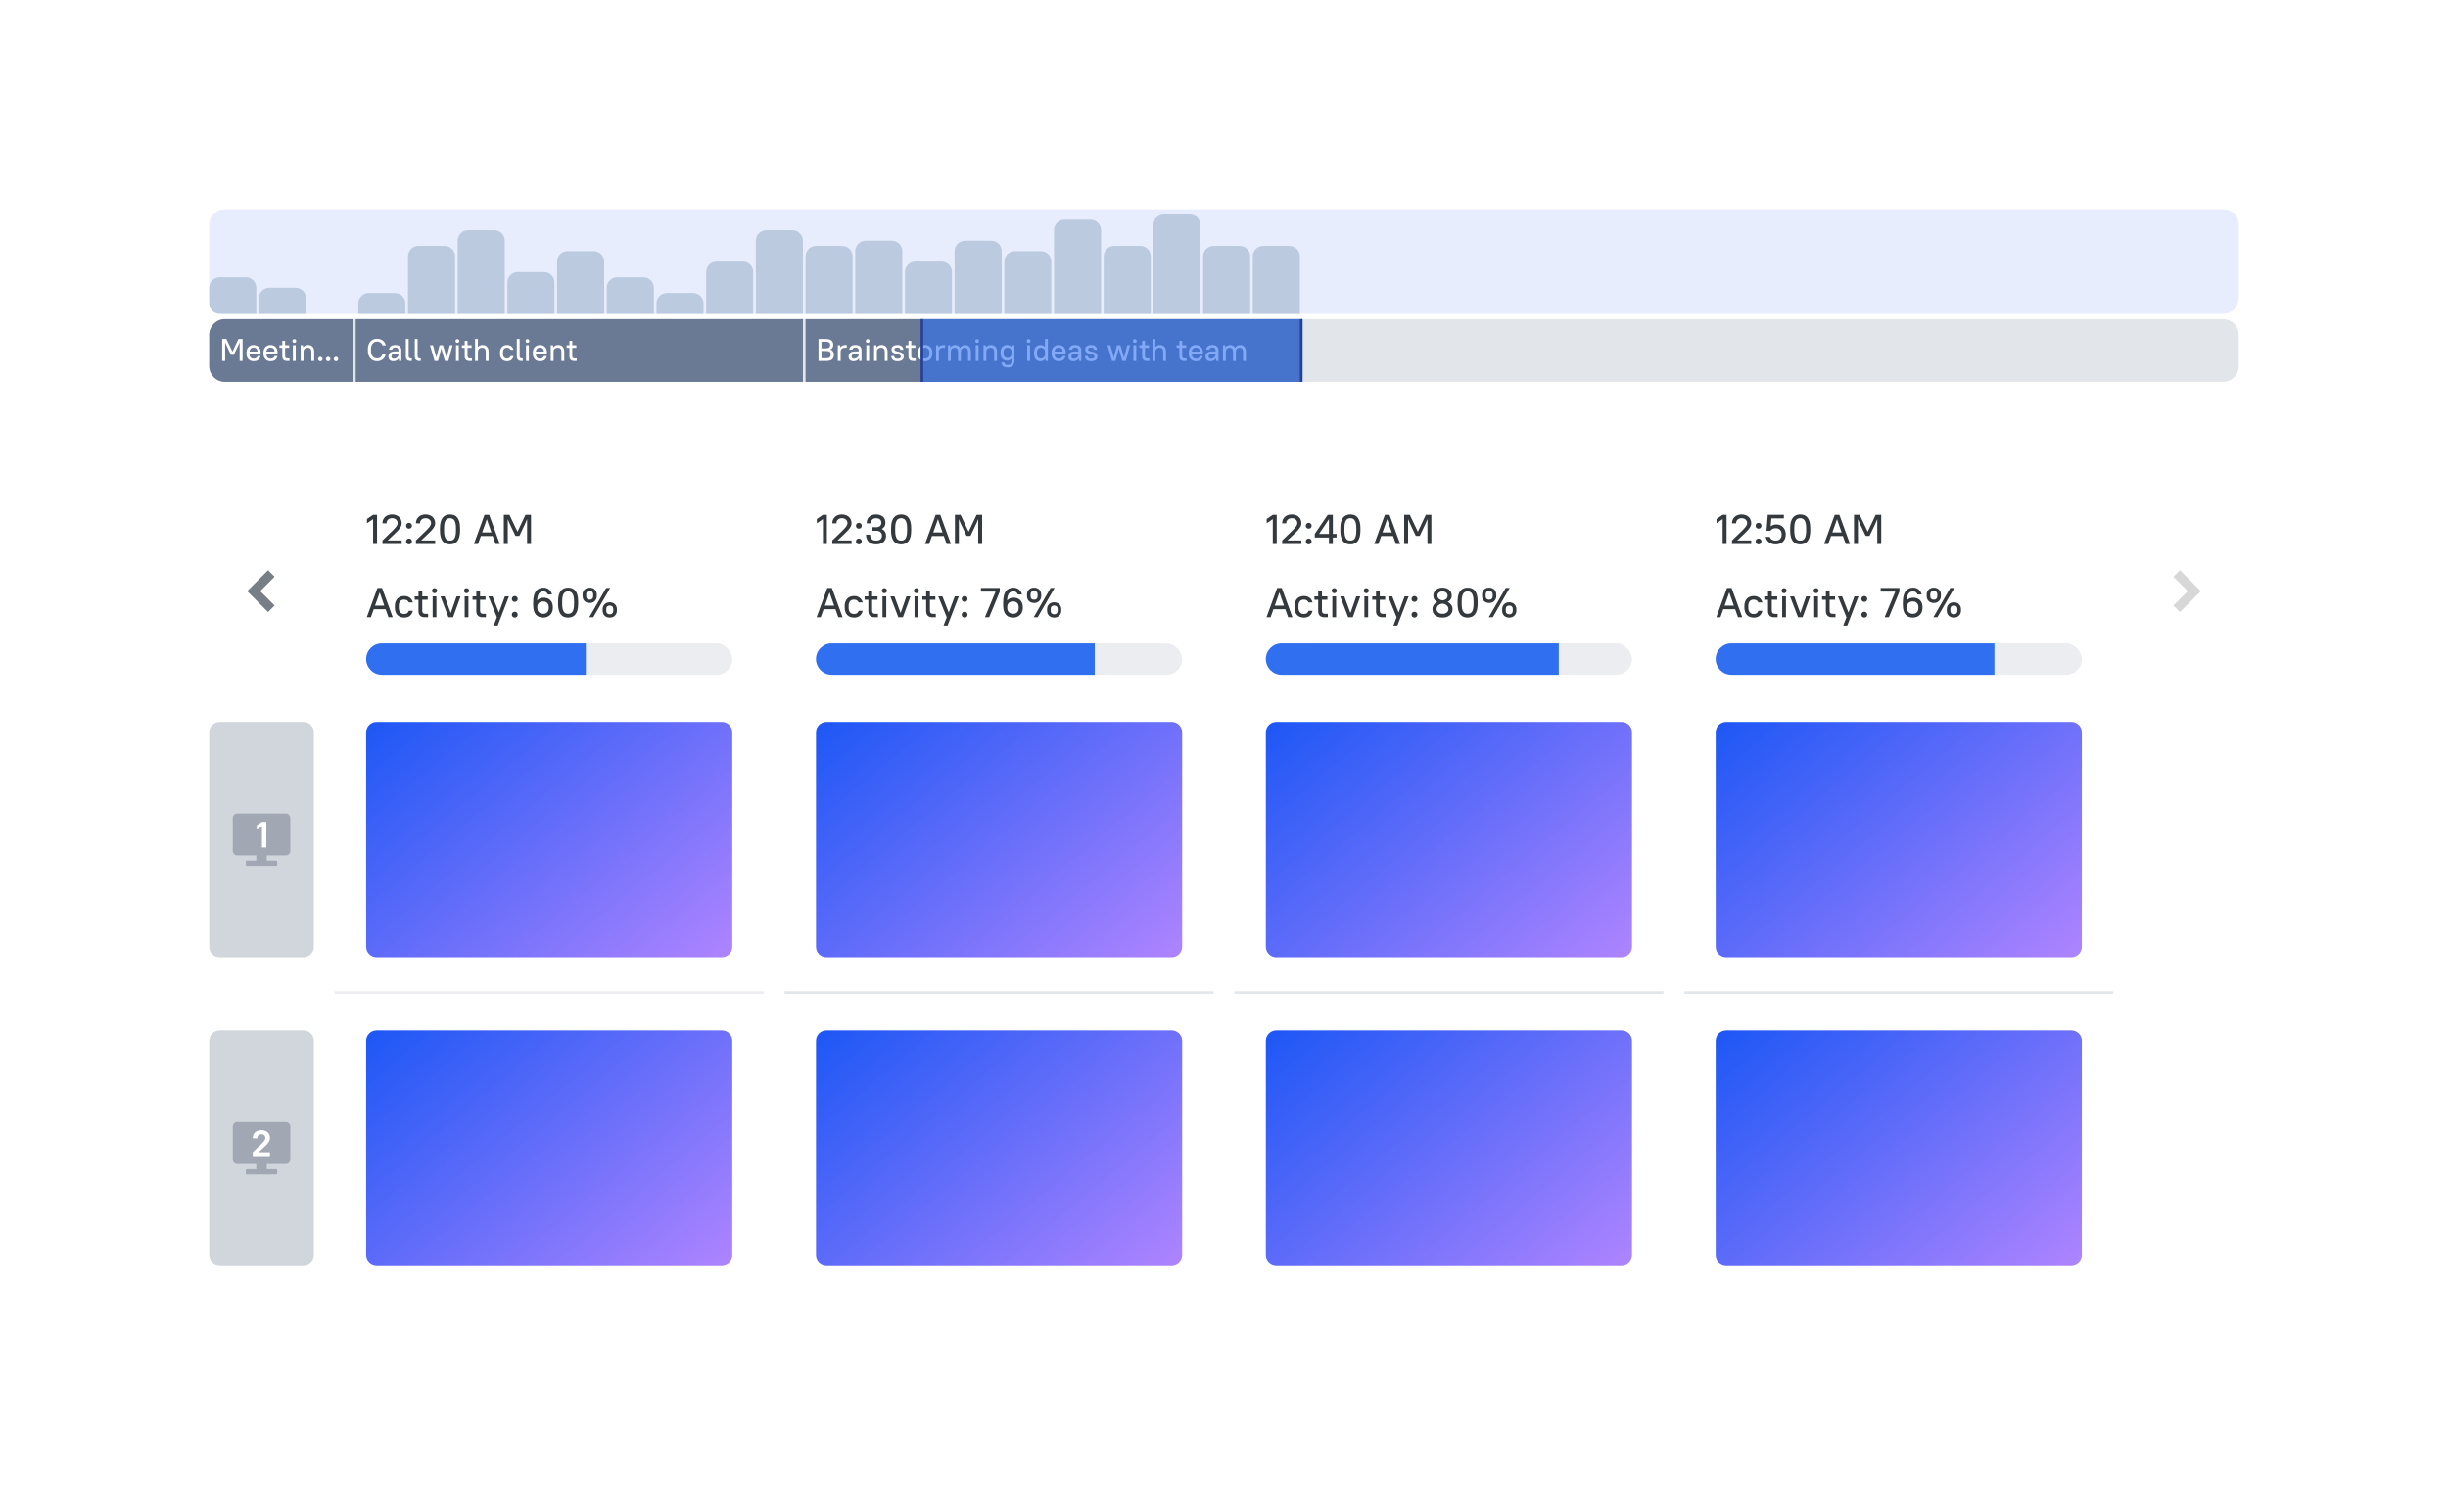 <svg width="936" height="578" viewBox="0 0 936 578" fill="none" xmlns="http://www.w3.org/2000/svg">
<g filter="url(#filter0_d)">
<path d="M120 26C120 22.686 122.686 20 126 20H890C893.314 20 896 22.686 896 26V54C896 57.314 893.314 60 890 60H126C122.686 60 120 57.314 120 54V26Z" fill="#E7EDFC"/>
<path d="M120 50C120 47.791 121.791 46 124 46H134C136.209 46 138 47.791 138 50V60H124C121.791 60 120 58.209 120 56V50Z" fill="#BCCAE0"/>
<path d="M138.999 54C138.999 51.791 140.79 50 142.999 50H152.999C155.208 50 156.999 51.791 156.999 54V60H138.999V54Z" fill="#BCCAE0"/>
<path d="M177 56C177 53.791 178.79 52 181 52H191C193.209 52 195 53.791 195 56V60H177V56Z" fill="#BCCAE0"/>
<path d="M196.001 38C196.001 35.791 197.792 34 200.001 34H210.001C212.21 34 214.001 35.791 214.001 38V60H196.001V38Z" fill="#BCCAE0"/>
<path d="M215 32C215 29.791 216.791 28 219 28H229C231.209 28 233 29.791 233 32V60H215V32Z" fill="#BCCAE0"/>
<path d="M234 48C234 45.791 235.79 44 238 44H248C250.209 44 251.999 45.791 251.999 48V60H234V48Z" fill="#BCCAE0"/>
<path d="M253 40C253 37.791 254.791 36 257 36H267C269.21 36 271 37.791 271 40V60H253V40Z" fill="#BCCAE0"/>
<path d="M272 50C272 47.791 273.791 46 276 46H286C288.209 46 290 47.791 290 50V60H272V50Z" fill="#BCCAE0"/>
<path d="M290.999 56C290.999 53.791 292.79 52 294.999 52H304.999C307.208 52 308.999 53.791 308.999 56V60H290.999V56Z" fill="#BCCAE0"/>
<path d="M310 44C310 41.791 311.791 40 314 40H324C326.21 40 328 41.791 328 44V60H310V44Z" fill="#BCCAE0"/>
<path d="M329 32C329 29.791 330.79 28 333 28H343C345.209 28 347 29.791 347 32V60H329V32Z" fill="#BCCAE0"/>
<path d="M348.001 38C348.001 35.791 349.792 34 352.001 34H362.001C364.21 34 366.001 35.791 366.001 38V60H348.001V38Z" fill="#BCCAE0"/>
<path d="M367 36C367 33.791 368.791 32 371 32H381C383.209 32 385 33.791 385 36V60H367V36Z" fill="#BCCAE0"/>
<path d="M442.999 28C442.999 25.791 444.79 24 446.999 24H456.999C459.208 24 460.999 25.791 460.999 28V60H442.999V28Z" fill="#BCCAE0"/>
<path d="M462 38C462 35.791 463.791 34 466 34H476C478.209 34 480 35.791 480 38V60H462V38Z" fill="#BCCAE0"/>
<path d="M386 44C386 41.791 387.79 40 390 40H400C402.209 40 404 41.791 404 44V60H386V44Z" fill="#BCCAE0"/>
<path d="M481 26C481 23.791 482.79 22 485 22H495C497.209 22 499 23.791 499 26V60H481V26Z" fill="#BCCAE0"/>
<path d="M405 36C405 33.791 406.791 32 409 32H419C421.21 32 423 33.791 423 36V60H405V36Z" fill="#BCCAE0"/>
<path d="M500.001 38C500.001 35.791 501.792 34 504.001 34H514.001C516.21 34 518.001 35.791 518.001 38V60H500.001V38Z" fill="#BCCAE0"/>
<path d="M424 40C424 37.791 425.791 36 428 36H438C440.209 36 442 37.791 442 40V60H424V40Z" fill="#BCCAE0"/>
<path d="M519 38C519 35.791 520.791 34 523 34H533C535.209 34 537 35.791 537 38V60H519V38Z" fill="#BCCAE0"/>
<path d="M120 68C120 64.686 122.686 62 126 62H890C893.314 62 896 64.686 896 68V80C896 83.314 893.314 86 890 86H126C122.686 86 120 83.314 120 80V68Z" fill="#E2E6EB"/>
<path d="M120 68C120 64.686 122.686 62 126 62H175V86H126C122.686 86 120 83.314 120 80V68Z" fill="#6A7994"/>
<path d="M126.616 72.12L126.088 70.86V78H124.96V69.6H126.568L128.884 74.46L131.176 69.6H132.76V78H131.632V70.848L131.092 72.12L129.424 75.66H128.296L126.616 72.12Z" fill="white"/>
<path d="M136.955 78.096C136.555 78.096 136.187 78.032 135.851 77.904C135.523 77.768 135.239 77.576 134.999 77.328C134.767 77.08 134.583 76.78 134.447 76.428C134.319 76.076 134.255 75.676 134.255 75.228V74.772C134.255 74.332 134.319 73.936 134.447 73.584C134.583 73.232 134.771 72.932 135.011 72.684C135.251 72.436 135.535 72.244 135.863 72.108C136.191 71.972 136.555 71.904 136.955 71.904C137.355 71.904 137.719 71.972 138.047 72.108C138.383 72.236 138.667 72.424 138.899 72.672C139.139 72.92 139.323 73.224 139.451 73.584C139.587 73.936 139.655 74.332 139.655 74.772V75.348H135.383C135.399 75.932 135.551 76.372 135.839 76.668C136.127 76.964 136.499 77.112 136.955 77.112C137.427 77.112 137.771 77.028 137.987 76.86C138.203 76.692 138.371 76.452 138.491 76.14H139.595C139.475 76.732 139.207 77.208 138.791 77.568C138.375 77.92 137.763 78.096 136.955 78.096ZM136.955 72.888C136.523 72.888 136.167 73.016 135.887 73.272C135.615 73.52 135.451 73.9 135.395 74.412H138.503C138.455 73.884 138.299 73.5 138.035 73.26C137.771 73.012 137.411 72.888 136.955 72.888Z" fill="white"/>
<path d="M143.435 78.096C143.035 78.096 142.667 78.032 142.331 77.904C142.003 77.768 141.719 77.576 141.479 77.328C141.247 77.08 141.063 76.78 140.927 76.428C140.799 76.076 140.735 75.676 140.735 75.228V74.772C140.735 74.332 140.799 73.936 140.927 73.584C141.063 73.232 141.251 72.932 141.491 72.684C141.731 72.436 142.015 72.244 142.343 72.108C142.671 71.972 143.035 71.904 143.435 71.904C143.835 71.904 144.199 71.972 144.527 72.108C144.863 72.236 145.147 72.424 145.379 72.672C145.619 72.92 145.803 73.224 145.931 73.584C146.067 73.936 146.135 74.332 146.135 74.772V75.348H141.863C141.879 75.932 142.031 76.372 142.319 76.668C142.607 76.964 142.979 77.112 143.435 77.112C143.907 77.112 144.251 77.028 144.467 76.86C144.683 76.692 144.851 76.452 144.971 76.14H146.075C145.955 76.732 145.687 77.208 145.271 77.568C144.855 77.92 144.243 78.096 143.435 78.096ZM143.435 72.888C143.003 72.888 142.647 73.016 142.367 73.272C142.095 73.52 141.931 73.9 141.875 74.412H144.983C144.935 73.884 144.779 73.5 144.515 73.26C144.251 73.012 143.891 72.888 143.435 72.888Z" fill="white"/>
<path d="M146.856 72H147.936V70.32H149.016V72H150.576V72.984H149.016V76.116C149.016 76.716 149.296 77.016 149.856 77.016H150.696V78H149.7C149.132 78 148.696 77.848 148.392 77.544C148.088 77.24 147.936 76.804 147.936 76.236V72.984H146.856V72Z" fill="white"/>
<path d="M151.996 72H153.076V78H151.996V72ZM152.536 71.088C152.328 71.088 152.156 71.02 152.02 70.884C151.884 70.748 151.816 70.576 151.816 70.368C151.816 70.16 151.884 69.988 152.02 69.852C152.156 69.716 152.328 69.648 152.536 69.648C152.744 69.648 152.916 69.716 153.052 69.852C153.188 69.988 153.256 70.16 153.256 70.368C153.256 70.576 153.188 70.748 153.052 70.884C152.916 71.02 152.744 71.088 152.536 71.088Z" fill="white"/>
<path d="M154.97 72H155.81L155.918 72.828C156.126 72.532 156.394 72.304 156.722 72.144C157.05 71.984 157.426 71.904 157.85 71.904C158.546 71.904 159.098 72.124 159.506 72.564C159.922 72.996 160.13 73.628 160.13 74.46V78H159.05V74.46C159.05 73.948 158.93 73.568 158.69 73.32C158.45 73.064 158.11 72.936 157.67 72.936C157.182 72.936 156.794 73.072 156.506 73.344C156.218 73.616 156.066 73.968 156.05 74.4V78H154.97V72Z" fill="white"/>
<path d="M162.473 78.096C162.225 78.096 162.021 78.016 161.861 77.856C161.709 77.688 161.633 77.488 161.633 77.256C161.633 77.024 161.709 76.828 161.861 76.668C162.021 76.5 162.225 76.416 162.473 76.416C162.721 76.416 162.921 76.5 163.073 76.668C163.233 76.828 163.313 77.024 163.313 77.256C163.313 77.488 163.233 77.688 163.073 77.856C162.921 78.016 162.721 78.096 162.473 78.096Z" fill="white"/>
<path d="M165.473 78.096C165.225 78.096 165.021 78.016 164.861 77.856C164.709 77.688 164.633 77.488 164.633 77.256C164.633 77.024 164.709 76.828 164.861 76.668C165.021 76.5 165.225 76.416 165.473 76.416C165.721 76.416 165.921 76.5 166.073 76.668C166.233 76.828 166.313 77.024 166.313 77.256C166.313 77.488 166.233 77.688 166.073 77.856C165.921 78.016 165.721 78.096 165.473 78.096Z" fill="white"/>
<path d="M168.473 78.096C168.225 78.096 168.021 78.016 167.861 77.856C167.709 77.688 167.633 77.488 167.633 77.256C167.633 77.024 167.709 76.828 167.861 76.668C168.021 76.5 168.225 76.416 168.473 76.416C168.721 76.416 168.921 76.5 169.073 76.668C169.233 76.828 169.313 77.024 169.313 77.256C169.313 77.488 169.233 77.688 169.073 77.856C168.921 78.016 168.721 78.096 168.473 78.096Z" fill="white"/>
<path d="M176.001 62H347.001V86H176.001V62Z" fill="#6A7994"/>
<path d="M184.2 78.096C183.68 78.096 183.204 78.008 182.772 77.832C182.34 77.648 181.968 77.388 181.656 77.052C181.344 76.716 181.1 76.304 180.924 75.816C180.748 75.328 180.66 74.772 180.66 74.148V73.452C180.66 72.836 180.748 72.284 180.924 71.796C181.1 71.308 181.344 70.896 181.656 70.56C181.968 70.216 182.34 69.956 182.772 69.78C183.204 69.596 183.68 69.504 184.2 69.504C184.664 69.504 185.084 69.576 185.46 69.72C185.836 69.856 186.164 70.044 186.444 70.284C186.732 70.516 186.964 70.788 187.14 71.1C187.316 71.404 187.436 71.724 187.5 72.06H186.276C186.212 71.868 186.12 71.684 186 71.508C185.888 71.332 185.744 71.176 185.568 71.04C185.392 70.904 185.188 70.796 184.956 70.716C184.732 70.628 184.48 70.584 184.2 70.584C183.864 70.584 183.548 70.648 183.252 70.776C182.964 70.896 182.716 71.08 182.508 71.328C182.3 71.568 182.136 71.868 182.016 72.228C181.896 72.58 181.836 72.988 181.836 73.452V74.148C181.836 74.612 181.896 75.024 182.016 75.384C182.136 75.736 182.3 76.036 182.508 76.284C182.724 76.524 182.976 76.708 183.264 76.836C183.552 76.956 183.864 77.016 184.2 77.016C184.76 77.016 185.216 76.856 185.568 76.536C185.92 76.216 186.156 75.804 186.276 75.3H187.5C187.436 75.692 187.316 76.06 187.14 76.404C186.964 76.74 186.732 77.036 186.444 77.292C186.164 77.54 185.832 77.736 185.448 77.88C185.072 78.024 184.656 78.096 184.2 78.096Z" fill="white"/>
<path d="M190.439 78.096C189.815 78.096 189.339 77.94 189.011 77.628C188.683 77.308 188.519 76.872 188.519 76.32C188.519 76.016 188.567 75.744 188.663 75.504C188.759 75.256 188.911 75.048 189.119 74.88C189.335 74.712 189.607 74.584 189.935 74.496C190.271 74.408 190.679 74.364 191.159 74.364H192.359V73.92C192.359 73.584 192.259 73.324 192.059 73.14C191.867 72.956 191.567 72.864 191.159 72.864C190.751 72.864 190.455 72.94 190.271 73.092C190.095 73.244 189.991 73.44 189.959 73.68H188.759C188.791 73.168 188.999 72.744 189.383 72.408C189.775 72.072 190.367 71.904 191.159 71.904C191.911 71.904 192.479 72.084 192.863 72.444C193.247 72.804 193.439 73.296 193.439 73.92V78H192.599L192.467 77.016C192.251 77.36 191.967 77.628 191.615 77.82C191.271 78.004 190.879 78.096 190.439 78.096ZM190.559 77.136C190.823 77.136 191.063 77.092 191.279 77.004C191.503 76.916 191.695 76.8 191.855 76.656C192.015 76.504 192.139 76.328 192.227 76.128C192.315 75.928 192.359 75.716 192.359 75.492V75.276H191.159C190.607 75.276 190.215 75.372 189.983 75.564C189.759 75.748 189.647 75.992 189.647 76.296C189.647 76.552 189.727 76.756 189.887 76.908C190.047 77.06 190.271 77.136 190.559 77.136Z" fill="white"/>
<path d="M196.926 78C196.358 78 195.922 77.852 195.618 77.556C195.322 77.252 195.174 76.812 195.174 76.236V69.6H196.254V76.116C196.254 76.716 196.53 77.016 197.082 77.016H197.454V78H196.926Z" fill="white"/>
<path d="M200.347 78C199.779 78 199.343 77.852 199.039 77.556C198.743 77.252 198.595 76.812 198.595 76.236V69.6H199.675V76.116C199.675 76.716 199.951 77.016 200.503 77.016H200.875V78H200.347Z" fill="white"/>
<path d="M208.725 73.224L207.477 78H206.157L204.417 72H205.545L206.841 76.668L208.065 72H209.385L210.753 76.728L211.977 72H213.057L211.437 78H210.117L208.725 73.224Z" fill="white"/>
<path d="M214.348 72H215.428V78H214.348V72ZM214.888 71.088C214.68 71.088 214.508 71.02 214.372 70.884C214.236 70.748 214.168 70.576 214.168 70.368C214.168 70.16 214.236 69.988 214.372 69.852C214.508 69.716 214.68 69.648 214.888 69.648C215.096 69.648 215.268 69.716 215.404 69.852C215.54 69.988 215.608 70.16 215.608 70.368C215.608 70.576 215.54 70.748 215.404 70.884C215.268 71.02 215.096 71.088 214.888 71.088Z" fill="white"/>
<path d="M216.602 72H217.682V70.32H218.762V72H220.322V72.984H218.762V76.116C218.762 76.716 219.042 77.016 219.602 77.016H220.442V78H219.446C218.878 78 218.442 77.848 218.138 77.544C217.834 77.24 217.682 76.804 217.682 76.236V72.984H216.602V72Z" fill="white"/>
<path d="M221.646 69.6H222.726V72.708C222.926 72.452 223.178 72.256 223.482 72.12C223.786 71.976 224.134 71.904 224.526 71.904C225.222 71.904 225.774 72.124 226.182 72.564C226.598 72.996 226.806 73.628 226.806 74.46V78H225.726V74.46C225.726 73.948 225.606 73.568 225.366 73.32C225.126 73.064 224.786 72.936 224.346 72.936C223.858 72.936 223.47 73.072 223.182 73.344C222.894 73.616 222.742 73.968 222.726 74.4V78H221.646V69.6Z" fill="white"/>
<path d="M233.889 78.096C233.057 78.096 232.397 77.848 231.909 77.352C231.429 76.856 231.189 76.148 231.189 75.228V74.772C231.189 74.316 231.253 73.912 231.381 73.56C231.509 73.208 231.689 72.908 231.921 72.66C232.153 72.412 232.437 72.224 232.773 72.096C233.109 71.968 233.481 71.904 233.889 71.904C234.241 71.904 234.553 71.952 234.825 72.048C235.105 72.144 235.345 72.276 235.545 72.444C235.753 72.604 235.921 72.796 236.049 73.02C236.185 73.244 236.285 73.484 236.349 73.74H235.197C235.109 73.532 234.957 73.348 234.741 73.188C234.533 73.02 234.229 72.936 233.829 72.936C233.373 72.936 233.005 73.088 232.725 73.392C232.453 73.696 232.317 74.156 232.317 74.772V75.228C232.317 75.836 232.457 76.296 232.737 76.608C233.017 76.912 233.381 77.064 233.829 77.064C234.237 77.064 234.545 76.98 234.753 76.812C234.961 76.644 235.109 76.42 235.197 76.14H236.349C236.229 76.716 235.965 77.188 235.557 77.556C235.149 77.916 234.593 78.096 233.889 78.096Z" fill="white"/>
<path d="M239.359 78C238.791 78 238.355 77.852 238.051 77.556C237.755 77.252 237.607 76.812 237.607 76.236V69.6H238.687V76.116C238.687 76.716 238.963 77.016 239.515 77.016H239.887V78H239.359Z" fill="white"/>
<path d="M241.125 72H242.205V78H241.125V72ZM241.665 71.088C241.457 71.088 241.285 71.02 241.149 70.884C241.013 70.748 240.945 70.576 240.945 70.368C240.945 70.16 241.013 69.988 241.149 69.852C241.285 69.716 241.457 69.648 241.665 69.648C241.873 69.648 242.045 69.716 242.181 69.852C242.317 69.988 242.385 70.16 242.385 70.368C242.385 70.576 242.317 70.748 242.181 70.884C242.045 71.02 241.873 71.088 241.665 71.088Z" fill="white"/>
<path d="M246.439 78.096C246.039 78.096 245.671 78.032 245.335 77.904C245.007 77.768 244.723 77.576 244.483 77.328C244.251 77.08 244.067 76.78 243.931 76.428C243.803 76.076 243.739 75.676 243.739 75.228V74.772C243.739 74.332 243.803 73.936 243.931 73.584C244.067 73.232 244.255 72.932 244.495 72.684C244.735 72.436 245.019 72.244 245.347 72.108C245.675 71.972 246.039 71.904 246.439 71.904C246.839 71.904 247.203 71.972 247.531 72.108C247.867 72.236 248.151 72.424 248.383 72.672C248.623 72.92 248.807 73.224 248.935 73.584C249.071 73.936 249.139 74.332 249.139 74.772V75.348H244.867C244.883 75.932 245.035 76.372 245.323 76.668C245.611 76.964 245.983 77.112 246.439 77.112C246.911 77.112 247.255 77.028 247.471 76.86C247.687 76.692 247.855 76.452 247.975 76.14H249.079C248.959 76.732 248.691 77.208 248.275 77.568C247.859 77.92 247.247 78.096 246.439 78.096ZM246.439 72.888C246.007 72.888 245.651 73.016 245.371 73.272C245.099 73.52 244.935 73.9 244.879 74.412H247.987C247.939 73.884 247.783 73.5 247.519 73.26C247.255 73.012 246.895 72.888 246.439 72.888Z" fill="white"/>
<path d="M250.58 72H251.42L251.528 72.828C251.736 72.532 252.004 72.304 252.332 72.144C252.66 71.984 253.036 71.904 253.46 71.904C254.156 71.904 254.708 72.124 255.116 72.564C255.532 72.996 255.74 73.628 255.74 74.46V78H254.66V74.46C254.66 73.948 254.54 73.568 254.3 73.32C254.06 73.064 253.72 72.936 253.28 72.936C252.792 72.936 252.404 73.072 252.116 73.344C251.828 73.616 251.676 73.968 251.66 74.4V78H250.58V72Z" fill="white"/>
<path d="M256.645 72H257.725V70.32H258.805V72H260.365V72.984H258.805V76.116C258.805 76.716 259.085 77.016 259.645 77.016H260.485V78H259.489C258.921 78 258.485 77.848 258.181 77.544C257.877 77.24 257.725 76.804 257.725 76.236V72.984H256.645V72Z" fill="white"/>
<path d="M348.001 62H538.001V86H348.001V62Z" fill="#6A7994"/>
<path d="M352.961 69.6H355.661C356.709 69.6 357.461 69.8 357.917 70.2C358.373 70.592 358.601 71.14 358.601 71.844C358.601 72.228 358.513 72.576 358.337 72.888C358.161 73.192 357.889 73.44 357.521 73.632C357.977 73.816 358.309 74.08 358.517 74.424C358.733 74.768 358.841 75.172 358.841 75.636C358.841 76.396 358.613 76.98 358.157 77.388C357.701 77.796 356.949 78 355.901 78H352.961V69.6ZM354.089 74.184V76.968H355.901C356.549 76.968 357.005 76.852 357.269 76.62C357.533 76.388 357.665 76.04 357.665 75.576C357.665 75.112 357.533 74.764 357.269 74.532C357.005 74.3 356.549 74.184 355.901 74.184H354.089ZM354.089 70.632V73.176H355.661C356.309 73.176 356.765 73.068 357.029 72.852C357.293 72.628 357.425 72.312 357.425 71.904C357.425 71.496 357.293 71.184 357.029 70.968C356.765 70.744 356.309 70.632 355.661 70.632H354.089Z" fill="white"/>
<path d="M360.342 72H361.182L361.29 72.816C361.498 72.52 361.762 72.296 362.082 72.144C362.402 71.984 362.762 71.904 363.162 71.904H363.762V72.936H363.162C362.61 72.936 362.186 73.072 361.89 73.344C361.594 73.616 361.438 73.968 361.422 74.4V78H360.342V72Z" fill="white"/>
<path d="M366.401 78.096C365.777 78.096 365.301 77.94 364.973 77.628C364.645 77.308 364.481 76.872 364.481 76.32C364.481 76.016 364.529 75.744 364.625 75.504C364.721 75.256 364.873 75.048 365.081 74.88C365.297 74.712 365.569 74.584 365.897 74.496C366.233 74.408 366.641 74.364 367.121 74.364H368.321V73.92C368.321 73.584 368.221 73.324 368.021 73.14C367.829 72.956 367.529 72.864 367.121 72.864C366.713 72.864 366.417 72.94 366.233 73.092C366.057 73.244 365.953 73.44 365.921 73.68H364.721C364.753 73.168 364.961 72.744 365.345 72.408C365.737 72.072 366.329 71.904 367.121 71.904C367.873 71.904 368.441 72.084 368.825 72.444C369.209 72.804 369.401 73.296 369.401 73.92V78H368.561L368.429 77.016C368.213 77.36 367.929 77.628 367.577 77.82C367.233 78.004 366.841 78.096 366.401 78.096ZM366.521 77.136C366.785 77.136 367.025 77.092 367.241 77.004C367.465 76.916 367.657 76.8 367.817 76.656C367.977 76.504 368.101 76.328 368.189 76.128C368.277 75.928 368.321 75.716 368.321 75.492V75.276H367.121C366.569 75.276 366.177 75.372 365.945 75.564C365.721 75.748 365.609 75.992 365.609 76.296C365.609 76.552 365.689 76.756 365.849 76.908C366.009 77.06 366.233 77.136 366.521 77.136Z" fill="white"/>
<path d="M371.231 72H372.311V78H371.231V72ZM371.771 71.088C371.563 71.088 371.391 71.02 371.255 70.884C371.119 70.748 371.051 70.576 371.051 70.368C371.051 70.16 371.119 69.988 371.255 69.852C371.391 69.716 371.563 69.648 371.771 69.648C371.979 69.648 372.151 69.716 372.287 69.852C372.423 69.988 372.491 70.16 372.491 70.368C372.491 70.576 372.423 70.748 372.287 70.884C372.151 71.02 371.979 71.088 371.771 71.088Z" fill="white"/>
<path d="M374.206 72H375.046L375.154 72.828C375.362 72.532 375.63 72.304 375.958 72.144C376.286 71.984 376.662 71.904 377.086 71.904C377.782 71.904 378.334 72.124 378.742 72.564C379.158 72.996 379.366 73.628 379.366 74.46V78H378.286V74.46C378.286 73.948 378.166 73.568 377.926 73.32C377.686 73.064 377.346 72.936 376.906 72.936C376.418 72.936 376.03 73.072 375.742 73.344C375.454 73.616 375.302 73.968 375.286 74.4V78H374.206V72Z" fill="white"/>
<path d="M383.148 78.096C382.372 78.096 381.792 77.924 381.408 77.58C381.032 77.236 380.812 76.756 380.748 76.14H381.876C381.908 76.316 381.948 76.468 381.996 76.596C382.052 76.724 382.128 76.828 382.224 76.908C382.32 76.988 382.444 77.048 382.596 77.088C382.748 77.12 382.932 77.136 383.148 77.136C383.636 77.136 383.968 77.068 384.144 76.932C384.328 76.788 384.42 76.584 384.42 76.32C384.42 76.08 384.332 75.9 384.156 75.78C383.98 75.652 383.76 75.552 383.496 75.48C383.232 75.408 382.948 75.344 382.644 75.288C382.34 75.224 382.056 75.132 381.792 75.012C381.528 74.892 381.308 74.728 381.132 74.52C380.956 74.304 380.868 74.004 380.868 73.62C380.868 73.372 380.912 73.144 381 72.936C381.096 72.728 381.236 72.548 381.42 72.396C381.612 72.244 381.852 72.124 382.14 72.036C382.428 71.948 382.764 71.904 383.148 71.904C383.868 71.904 384.412 72.072 384.78 72.408C385.148 72.736 385.364 73.18 385.428 73.74H384.3C384.236 73.444 384.124 73.224 383.964 73.08C383.804 72.936 383.532 72.864 383.148 72.864C382.716 72.864 382.416 72.932 382.248 73.068C382.08 73.204 381.996 73.388 381.996 73.62C381.996 73.836 382.084 73.996 382.26 74.1C382.436 74.196 382.656 74.276 382.92 74.34C383.184 74.404 383.468 74.468 383.772 74.532C384.076 74.588 384.36 74.68 384.624 74.808C384.888 74.936 385.108 75.12 385.284 75.36C385.46 75.592 385.548 75.912 385.548 76.32C385.548 76.84 385.356 77.268 384.972 77.604C384.588 77.932 383.98 78.096 383.148 78.096Z" fill="white"/>
<path d="M386.271 72H387.351V70.32H388.431V72H389.991V72.984H388.431V76.116C388.431 76.716 388.711 77.016 389.271 77.016H390.111V78H389.115C388.547 78 388.111 77.848 387.807 77.544C387.503 77.24 387.351 76.804 387.351 76.236V72.984H386.271V72Z" fill="white"/>
<path d="M393.715 78.096C393.291 78.096 392.907 78.032 392.563 77.904C392.227 77.768 391.939 77.58 391.699 77.34C391.459 77.092 391.275 76.792 391.147 76.44C391.019 76.08 390.955 75.676 390.955 75.228V74.772C390.955 74.332 391.019 73.936 391.147 73.584C391.283 73.224 391.471 72.92 391.711 72.672C391.951 72.424 392.239 72.236 392.575 72.108C392.919 71.972 393.299 71.904 393.715 71.904C394.131 71.904 394.507 71.972 394.843 72.108C395.187 72.236 395.479 72.424 395.719 72.672C395.959 72.912 396.143 73.212 396.271 73.572C396.407 73.924 396.475 74.324 396.475 74.772V75.228C396.475 75.676 396.407 76.076 396.271 76.428C396.143 76.78 395.959 77.08 395.719 77.328C395.479 77.576 395.187 77.768 394.843 77.904C394.507 78.032 394.131 78.096 393.715 78.096ZM393.715 77.064C394.219 77.064 394.615 76.912 394.903 76.608C395.199 76.296 395.347 75.836 395.347 75.228V74.772C395.347 74.172 395.199 73.716 394.903 73.404C394.615 73.092 394.219 72.936 393.715 72.936C393.211 72.936 392.811 73.092 392.515 73.404C392.227 73.708 392.083 74.164 392.083 74.772V75.228C392.083 75.828 392.227 76.284 392.515 76.596C392.811 76.908 393.211 77.064 393.715 77.064Z" fill="white"/>
<path d="M397.913 72H398.753L398.861 72.816C399.069 72.52 399.333 72.296 399.653 72.144C399.973 71.984 400.333 71.904 400.733 71.904H401.333V72.936H400.733C400.181 72.936 399.757 73.072 399.461 73.344C399.165 73.616 399.009 73.968 398.993 74.4V78H397.913V72Z" fill="white"/>
<path d="M402.471 72H403.311L403.419 72.816C403.627 72.52 403.883 72.296 404.187 72.144C404.499 71.984 404.847 71.904 405.231 71.904C405.639 71.904 406.003 71.996 406.323 72.18C406.643 72.364 406.895 72.636 407.079 72.996C407.287 72.652 407.563 72.384 407.907 72.192C408.251 72 408.639 71.904 409.071 71.904C409.383 71.904 409.671 71.96 409.935 72.072C410.199 72.184 410.427 72.348 410.619 72.564C410.811 72.78 410.959 73.048 411.063 73.368C411.175 73.68 411.231 74.044 411.231 74.46V78H410.151V74.46C410.151 73.948 410.031 73.568 409.791 73.32C409.559 73.064 409.239 72.936 408.831 72.936C408.423 72.936 408.083 73.072 407.811 73.344C407.547 73.616 407.407 73.968 407.391 74.4V78H406.311V74.46C406.311 73.948 406.191 73.568 405.951 73.32C405.719 73.064 405.399 72.936 404.991 72.936C404.583 72.936 404.243 73.068 403.971 73.332C403.707 73.596 403.567 73.952 403.551 74.4V78H402.471V72Z" fill="white"/>
<path d="M413.067 72H414.147V78H413.067V72ZM413.607 71.088C413.399 71.088 413.227 71.02 413.091 70.884C412.955 70.748 412.887 70.576 412.887 70.368C412.887 70.16 412.955 69.988 413.091 69.852C413.227 69.716 413.399 69.648 413.607 69.648C413.815 69.648 413.987 69.716 414.123 69.852C414.259 69.988 414.327 70.16 414.327 70.368C414.327 70.576 414.259 70.748 414.123 70.884C413.987 71.02 413.815 71.088 413.607 71.088Z" fill="white"/>
<path d="M416.042 72H416.882L416.99 72.828C417.198 72.532 417.466 72.304 417.794 72.144C418.122 71.984 418.498 71.904 418.922 71.904C419.618 71.904 420.17 72.124 420.578 72.564C420.994 72.996 421.202 73.628 421.202 74.46V78H420.122V74.46C420.122 73.948 420.002 73.568 419.762 73.32C419.522 73.064 419.182 72.936 418.742 72.936C418.254 72.936 417.866 73.072 417.578 73.344C417.29 73.616 417.138 73.968 417.122 74.4V78H416.042V72Z" fill="white"/>
<path d="M424.96 77.856C424.616 77.856 424.296 77.796 424 77.676C423.712 77.556 423.464 77.38 423.256 77.148C423.048 76.908 422.884 76.62 422.764 76.284C422.644 75.94 422.584 75.548 422.584 75.108V74.652C422.584 74.22 422.644 73.832 422.764 73.488C422.884 73.144 423.048 72.856 423.256 72.624C423.472 72.392 423.724 72.216 424.012 72.096C424.3 71.968 424.616 71.904 424.96 71.904C425.832 71.904 426.48 72.22 426.904 72.852L427.024 72H427.864V78C427.864 78.816 427.648 79.436 427.216 79.86C426.792 80.284 426.16 80.496 425.32 80.496C424.52 80.496 423.928 80.324 423.544 79.98C423.168 79.644 422.948 79.184 422.884 78.6H423.964C424.028 78.904 424.156 79.136 424.348 79.296C424.54 79.456 424.864 79.536 425.32 79.536C425.84 79.536 426.212 79.416 426.436 79.176C426.668 78.944 426.784 78.552 426.784 78V77.088C426.344 77.6 425.736 77.856 424.96 77.856ZM425.248 76.824C425.696 76.824 426.064 76.672 426.352 76.368C426.64 76.064 426.784 75.644 426.784 75.108V74.652C426.784 74.116 426.64 73.696 426.352 73.392C426.064 73.088 425.696 72.936 425.248 72.936C424.768 72.936 424.392 73.084 424.12 73.38C423.848 73.668 423.712 74.092 423.712 74.652V75.108C423.712 75.676 423.848 76.104 424.12 76.392C424.4 76.68 424.776 76.824 425.248 76.824Z" fill="white"/>
<path d="M432.755 72H433.835V78H432.755V72ZM433.295 71.088C433.087 71.088 432.915 71.02 432.779 70.884C432.643 70.748 432.575 70.576 432.575 70.368C432.575 70.16 432.643 69.988 432.779 69.852C432.915 69.716 433.087 69.648 433.295 69.648C433.503 69.648 433.675 69.716 433.811 69.852C433.947 69.988 434.015 70.16 434.015 70.368C434.015 70.576 433.947 70.748 433.811 70.884C433.675 71.02 433.503 71.088 433.295 71.088Z" fill="white"/>
<path d="M437.733 78.096C437.389 78.096 437.073 78.036 436.785 77.916C436.497 77.788 436.245 77.604 436.029 77.364C435.821 77.124 435.657 76.828 435.537 76.476C435.425 76.116 435.369 75.7 435.369 75.228V74.772C435.369 74.308 435.429 73.9 435.549 73.548C435.669 73.188 435.833 72.888 436.041 72.648C436.257 72.4 436.509 72.216 436.797 72.096C437.085 71.968 437.401 71.904 437.745 71.904C438.529 71.904 439.137 72.168 439.569 72.696V69.6H440.649V78H439.809L439.689 77.148C439.481 77.468 439.209 77.708 438.873 77.868C438.545 78.02 438.165 78.096 437.733 78.096ZM438.033 77.064C438.465 77.064 438.825 76.916 439.113 76.62C439.401 76.324 439.553 75.892 439.569 75.324V74.688C439.553 74.112 439.401 73.676 439.113 73.38C438.825 73.084 438.465 72.936 438.033 72.936C437.553 72.936 437.177 73.088 436.905 73.392C436.633 73.688 436.497 74.148 436.497 74.772V75.228C436.497 75.844 436.633 76.304 436.905 76.608C437.185 76.912 437.561 77.064 438.033 77.064Z" fill="white"/>
<path d="M444.784 78.096C444.384 78.096 444.016 78.032 443.68 77.904C443.352 77.768 443.068 77.576 442.828 77.328C442.596 77.08 442.412 76.78 442.276 76.428C442.148 76.076 442.084 75.676 442.084 75.228V74.772C442.084 74.332 442.148 73.936 442.276 73.584C442.412 73.232 442.6 72.932 442.84 72.684C443.08 72.436 443.364 72.244 443.692 72.108C444.02 71.972 444.384 71.904 444.784 71.904C445.184 71.904 445.548 71.972 445.876 72.108C446.212 72.236 446.496 72.424 446.728 72.672C446.968 72.92 447.152 73.224 447.28 73.584C447.416 73.936 447.484 74.332 447.484 74.772V75.348H443.212C443.228 75.932 443.38 76.372 443.668 76.668C443.956 76.964 444.328 77.112 444.784 77.112C445.256 77.112 445.6 77.028 445.816 76.86C446.032 76.692 446.2 76.452 446.32 76.14H447.424C447.304 76.732 447.036 77.208 446.62 77.568C446.204 77.92 445.592 78.096 444.784 78.096ZM444.784 72.888C444.352 72.888 443.996 73.016 443.716 73.272C443.444 73.52 443.28 73.9 443.224 74.412H446.332C446.284 73.884 446.128 73.5 445.864 73.26C445.6 73.012 445.24 72.888 444.784 72.888Z" fill="white"/>
<path d="M450.424 78.096C449.8 78.096 449.324 77.94 448.996 77.628C448.668 77.308 448.504 76.872 448.504 76.32C448.504 76.016 448.552 75.744 448.648 75.504C448.744 75.256 448.896 75.048 449.104 74.88C449.32 74.712 449.592 74.584 449.92 74.496C450.256 74.408 450.664 74.364 451.144 74.364H452.344V73.92C452.344 73.584 452.244 73.324 452.044 73.14C451.852 72.956 451.552 72.864 451.144 72.864C450.736 72.864 450.44 72.94 450.256 73.092C450.08 73.244 449.976 73.44 449.944 73.68H448.744C448.776 73.168 448.984 72.744 449.368 72.408C449.76 72.072 450.352 71.904 451.144 71.904C451.896 71.904 452.464 72.084 452.848 72.444C453.232 72.804 453.424 73.296 453.424 73.92V78H452.584L452.452 77.016C452.236 77.36 451.952 77.628 451.6 77.82C451.256 78.004 450.864 78.096 450.424 78.096ZM450.544 77.136C450.808 77.136 451.048 77.092 451.264 77.004C451.488 76.916 451.68 76.8 451.84 76.656C452 76.504 452.124 76.328 452.212 76.128C452.3 75.928 452.344 75.716 452.344 75.492V75.276H451.144C450.592 75.276 450.2 75.372 449.968 75.564C449.744 75.748 449.632 75.992 449.632 76.296C449.632 76.552 449.712 76.756 449.872 76.908C450.032 77.06 450.256 77.136 450.544 77.136Z" fill="white"/>
<path d="M457.199 78.096C456.423 78.096 455.843 77.924 455.459 77.58C455.083 77.236 454.863 76.756 454.799 76.14H455.927C455.959 76.316 455.999 76.468 456.047 76.596C456.103 76.724 456.179 76.828 456.275 76.908C456.371 76.988 456.495 77.048 456.647 77.088C456.799 77.12 456.983 77.136 457.199 77.136C457.687 77.136 458.019 77.068 458.195 76.932C458.379 76.788 458.471 76.584 458.471 76.32C458.471 76.08 458.383 75.9 458.207 75.78C458.031 75.652 457.811 75.552 457.547 75.48C457.283 75.408 456.999 75.344 456.695 75.288C456.391 75.224 456.107 75.132 455.843 75.012C455.579 74.892 455.359 74.728 455.183 74.52C455.007 74.304 454.919 74.004 454.919 73.62C454.919 73.372 454.963 73.144 455.051 72.936C455.147 72.728 455.287 72.548 455.471 72.396C455.663 72.244 455.903 72.124 456.191 72.036C456.479 71.948 456.815 71.904 457.199 71.904C457.919 71.904 458.463 72.072 458.831 72.408C459.199 72.736 459.415 73.18 459.479 73.74H458.351C458.287 73.444 458.175 73.224 458.015 73.08C457.855 72.936 457.583 72.864 457.199 72.864C456.767 72.864 456.467 72.932 456.299 73.068C456.131 73.204 456.047 73.388 456.047 73.62C456.047 73.836 456.135 73.996 456.311 74.1C456.487 74.196 456.707 74.276 456.971 74.34C457.235 74.404 457.519 74.468 457.823 74.532C458.127 74.588 458.411 74.68 458.675 74.808C458.939 74.936 459.159 75.12 459.335 75.36C459.511 75.592 459.599 75.912 459.599 76.32C459.599 76.84 459.407 77.268 459.023 77.604C458.639 77.932 458.031 78.096 457.199 78.096Z" fill="white"/>
<path d="M467.75 73.224L466.502 78H465.182L463.442 72H464.57L465.866 76.668L467.09 72H468.41L469.778 76.728L471.002 72H472.082L470.462 78H469.142L467.75 73.224Z" fill="white"/>
<path d="M473.372 72H474.452V78H473.372V72ZM473.912 71.088C473.704 71.088 473.532 71.02 473.396 70.884C473.26 70.748 473.192 70.576 473.192 70.368C473.192 70.16 473.26 69.988 473.396 69.852C473.532 69.716 473.704 69.648 473.912 69.648C474.12 69.648 474.292 69.716 474.428 69.852C474.564 69.988 474.632 70.16 474.632 70.368C474.632 70.576 474.564 70.748 474.428 70.884C474.292 71.02 474.12 71.088 473.912 71.088Z" fill="white"/>
<path d="M475.626 72H476.706V70.32H477.786V72H479.346V72.984H477.786V76.116C477.786 76.716 478.066 77.016 478.626 77.016H479.466V78H478.47C477.902 78 477.466 77.848 477.162 77.544C476.858 77.24 476.706 76.804 476.706 76.236V72.984H475.626V72Z" fill="white"/>
<path d="M480.67 69.6H481.75V72.708C481.95 72.452 482.202 72.256 482.506 72.12C482.81 71.976 483.158 71.904 483.55 71.904C484.246 71.904 484.798 72.124 485.206 72.564C485.622 72.996 485.83 73.628 485.83 74.46V78H484.75V74.46C484.75 73.948 484.63 73.568 484.39 73.32C484.15 73.064 483.81 72.936 483.37 72.936C482.882 72.936 482.494 73.072 482.206 73.344C481.918 73.616 481.766 73.968 481.75 74.4V78H480.67V69.6Z" fill="white"/>
<path d="M489.853 72H490.933V70.32H492.013V72H493.573V72.984H492.013V76.116C492.013 76.716 492.293 77.016 492.853 77.016H493.693V78H492.697C492.129 78 491.693 77.848 491.389 77.544C491.085 77.24 490.933 76.804 490.933 76.236V72.984H489.853V72Z" fill="white"/>
<path d="M497.237 78.096C496.837 78.096 496.469 78.032 496.133 77.904C495.805 77.768 495.521 77.576 495.281 77.328C495.049 77.08 494.865 76.78 494.729 76.428C494.601 76.076 494.537 75.676 494.537 75.228V74.772C494.537 74.332 494.601 73.936 494.729 73.584C494.865 73.232 495.053 72.932 495.293 72.684C495.533 72.436 495.817 72.244 496.145 72.108C496.473 71.972 496.837 71.904 497.237 71.904C497.637 71.904 498.001 71.972 498.329 72.108C498.665 72.236 498.949 72.424 499.181 72.672C499.421 72.92 499.605 73.224 499.733 73.584C499.869 73.936 499.937 74.332 499.937 74.772V75.348H495.665C495.681 75.932 495.833 76.372 496.121 76.668C496.409 76.964 496.781 77.112 497.237 77.112C497.709 77.112 498.053 77.028 498.269 76.86C498.485 76.692 498.653 76.452 498.773 76.14H499.877C499.757 76.732 499.489 77.208 499.073 77.568C498.657 77.92 498.045 78.096 497.237 78.096ZM497.237 72.888C496.805 72.888 496.449 73.016 496.169 73.272C495.897 73.52 495.733 73.9 495.677 74.412H498.785C498.737 73.884 498.581 73.5 498.317 73.26C498.053 73.012 497.693 72.888 497.237 72.888Z" fill="white"/>
<path d="M502.877 78.096C502.253 78.096 501.777 77.94 501.449 77.628C501.121 77.308 500.957 76.872 500.957 76.32C500.957 76.016 501.005 75.744 501.101 75.504C501.197 75.256 501.349 75.048 501.557 74.88C501.773 74.712 502.045 74.584 502.373 74.496C502.709 74.408 503.117 74.364 503.597 74.364H504.797V73.92C504.797 73.584 504.697 73.324 504.497 73.14C504.305 72.956 504.005 72.864 503.597 72.864C503.189 72.864 502.893 72.94 502.709 73.092C502.533 73.244 502.429 73.44 502.397 73.68H501.197C501.229 73.168 501.437 72.744 501.821 72.408C502.213 72.072 502.805 71.904 503.597 71.904C504.349 71.904 504.917 72.084 505.301 72.444C505.685 72.804 505.877 73.296 505.877 73.92V78H505.037L504.905 77.016C504.689 77.36 504.405 77.628 504.053 77.82C503.709 78.004 503.317 78.096 502.877 78.096ZM502.997 77.136C503.261 77.136 503.501 77.092 503.717 77.004C503.941 76.916 504.133 76.8 504.293 76.656C504.453 76.504 504.577 76.328 504.665 76.128C504.753 75.928 504.797 75.716 504.797 75.492V75.276H503.597C503.045 75.276 502.653 75.372 502.421 75.564C502.197 75.748 502.085 75.992 502.085 76.296C502.085 76.552 502.165 76.756 502.325 76.908C502.485 77.06 502.709 77.136 502.997 77.136Z" fill="white"/>
<path d="M507.612 72H508.452L508.56 72.816C508.768 72.52 509.024 72.296 509.328 72.144C509.64 71.984 509.988 71.904 510.372 71.904C510.78 71.904 511.144 71.996 511.464 72.18C511.784 72.364 512.036 72.636 512.22 72.996C512.428 72.652 512.704 72.384 513.048 72.192C513.392 72 513.78 71.904 514.212 71.904C514.524 71.904 514.812 71.96 515.076 72.072C515.34 72.184 515.568 72.348 515.76 72.564C515.952 72.78 516.1 73.048 516.204 73.368C516.316 73.68 516.372 74.044 516.372 74.46V78H515.292V74.46C515.292 73.948 515.172 73.568 514.932 73.32C514.7 73.064 514.38 72.936 513.972 72.936C513.564 72.936 513.224 73.072 512.952 73.344C512.688 73.616 512.548 73.968 512.532 74.4V78H511.452V74.46C511.452 73.948 511.332 73.568 511.092 73.32C510.86 73.064 510.54 72.936 510.132 72.936C509.724 72.936 509.384 73.068 509.112 73.332C508.848 73.596 508.708 73.952 508.692 74.4V78H507.612V72Z" fill="white"/>
<path d="M392.001 62H538.001V86H392.001V62Z" fill="#3070F0" fill-opacity="0.6"/>
<path d="M537 62H538V86H537V62Z" fill="#274191"/>
<path d="M392.001 62H393.001V86H392.001V62Z" fill="#274191"/>
<path d="M120 134C120 131.791 121.791 130 124 130H156C158.209 130 160 131.791 160 134V198C160 200.209 158.209 202 156 202H124C121.791 202 120 200.209 120 198V134Z" fill="white"/>
<path d="M144.999 171.5L142.499 174L134.499 166L142.499 158L144.999 160.5L139.499 166L144.999 171.5Z" fill="#777E85"/>
<path d="M120 220C120 217.791 121.791 216 124 216H156C158.209 216 160 217.791 160 220V302C160 304.209 158.209 306 156 306H124C121.791 306 120 304.209 120 302V220Z" fill="#D0D6DB"/>
<path d="M129 252.667C129 251.833 129.764 251 130.528 251L149.472 251C150.236 251 151 251.833 151 252.667V265.333C151 266.167 150.236 267 149.472 267H142V269L145.308 269C146 268.999 146 269 146 270C146 270.561 146 270.807 145.878 270.915C145.782 271 145.612 271 145.309 271H145.308H134.692C134.388 271 134.218 271 134.122 270.915C134 270.807 134 270.56 134 270V269.999C134 269 134 269 134.692 269L138 269V267H130.528C129.764 267 129 266.167 129 265.333V252.667Z" fill="#A1A7B3"/>
<path d="M138.193 255.516L140.153 254.2H141.833V264H140.153V255.936L138.193 257.238V255.516Z" fill="white"/>
<path d="M120 338C120 335.791 121.791 334 124 334H156C158.209 334 160 335.791 160 338V420C160 422.209 158.209 424 156 424H124C121.791 424 120 422.209 120 420V338Z" fill="#D0D6DB"/>
<path d="M129 370.667C129 369.833 129.764 369 130.528 369L149.472 369C150.236 369 151 369.833 151 370.667V383.333C151 384.167 150.236 385 149.472 385H142V387L145.308 387C146 386.999 146 387 146 388C146 388.561 146 388.807 145.878 388.915C145.782 389 145.612 389 145.309 389H145.308H134.692C134.388 389 134.218 389 134.122 388.915C134 388.807 134 388.56 134 388V387.999C134 387 134 387 134.692 387L138 387V385H130.528C129.764 385 129 384.167 129 383.333V370.667Z" fill="#A1A7B3"/>
<path d="M136.64 380.516L139.804 377.478C140.112 377.179 140.373 376.918 140.588 376.694C140.803 376.47 140.971 376.264 141.092 376.078C141.223 375.891 141.316 375.718 141.372 375.56C141.428 375.401 141.456 375.238 141.456 375.07C141.456 374.64 141.321 374.295 141.05 374.034C140.779 373.772 140.406 373.642 139.93 373.642C139.454 373.642 139.081 373.777 138.81 374.048C138.539 374.318 138.404 374.706 138.404 375.21H136.64C136.64 374.734 136.715 374.304 136.864 373.922C137.013 373.53 137.228 373.198 137.508 372.928C137.797 372.657 138.143 372.447 138.544 372.298C138.955 372.148 139.417 372.074 139.93 372.074C140.443 372.074 140.901 372.148 141.302 372.298C141.713 372.438 142.058 372.643 142.338 372.914C142.627 373.175 142.847 373.492 142.996 373.866C143.145 374.23 143.22 374.631 143.22 375.07C143.22 375.62 143.043 376.162 142.688 376.694C142.333 377.226 141.783 377.832 141.036 378.514L138.838 380.516H143.22V382H136.64V380.516Z" fill="white"/>
<path d="M168 124C168 119.582 171.581 116 176 116H325C329.418 116 333 119.582 333 124V430C333 434.418 329.418 438 325 438H176C171.581 438 168 434.418 168 430V124Z" fill="white"/>
<path fill-rule="evenodd" clip-rule="evenodd" d="M332 320L168 320L168 319L332 319L332 320Z" fill="#EBEDF0"/>
<path d="M179.999 220C179.999 217.791 181.79 216 183.999 216H315.999C318.208 216 319.999 217.791 319.999 220V302C319.999 304.209 318.208 306 315.999 306H183.999C181.79 306 179.999 304.209 179.999 302V220Z" fill="url(#paint0_linear)"/>
<path d="M179.999 338C179.999 335.791 181.79 334 183.999 334H315.999C318.208 334 319.999 335.791 319.999 338V420C319.999 422.209 318.208 424 315.999 424H183.999C181.79 424 179.999 422.209 179.999 420V338Z" fill="url(#paint1_linear)"/>
<path d="M180.318 138.416L182.654 136.8H184.158V148H182.654V138.464L180.318 140.048V138.416Z" fill="#34393D"/>
<path d="M186.232 146.624L190.056 142.928C190.739 142.256 191.235 141.707 191.544 141.28C191.864 140.843 192.024 140.421 192.024 140.016C192.024 139.451 191.832 138.992 191.448 138.64C191.064 138.288 190.552 138.112 189.912 138.112C189.272 138.112 188.76 138.293 188.376 138.656C187.992 139.008 187.8 139.483 187.8 140.08H186.232C186.232 139.579 186.317 139.12 186.488 138.704C186.669 138.288 186.92 137.931 187.24 137.632C187.56 137.323 187.944 137.088 188.392 136.928C188.851 136.757 189.357 136.672 189.912 136.672C190.467 136.672 190.968 136.757 191.416 136.928C191.875 137.088 192.264 137.317 192.584 137.616C192.904 137.915 193.149 138.272 193.32 138.688C193.501 139.093 193.592 139.536 193.592 140.016C193.592 140.613 193.384 141.216 192.968 141.824C192.552 142.432 191.949 143.104 191.16 143.84L188.216 146.624H193.592V148H186.232V146.624Z" fill="#34393D"/>
<path d="M196.389 142.112C196.058 142.112 195.786 142.005 195.573 141.792C195.37 141.568 195.269 141.301 195.269 140.992C195.269 140.683 195.37 140.421 195.573 140.208C195.786 139.984 196.058 139.872 196.389 139.872C196.72 139.872 196.986 139.984 197.189 140.208C197.402 140.421 197.509 140.683 197.509 140.992C197.509 141.301 197.402 141.568 197.189 141.792C196.986 142.005 196.72 142.112 196.389 142.112ZM196.389 148.128C196.058 148.128 195.786 148.021 195.573 147.808C195.37 147.584 195.269 147.317 195.269 147.008C195.269 146.699 195.37 146.437 195.573 146.224C195.786 146 196.058 145.888 196.389 145.888C196.72 145.888 196.986 146 197.189 146.224C197.402 146.437 197.509 146.699 197.509 147.008C197.509 147.317 197.402 147.584 197.189 147.808C196.986 148.021 196.72 148.128 196.389 148.128Z" fill="#34393D"/>
<path d="M199.029 146.624L202.853 142.928C203.536 142.256 204.032 141.707 204.341 141.28C204.661 140.843 204.821 140.421 204.821 140.016C204.821 139.451 204.629 138.992 204.245 138.64C203.861 138.288 203.349 138.112 202.709 138.112C202.069 138.112 201.557 138.293 201.173 138.656C200.789 139.008 200.597 139.483 200.597 140.08H199.029C199.029 139.579 199.114 139.12 199.285 138.704C199.466 138.288 199.717 137.931 200.037 137.632C200.357 137.323 200.741 137.088 201.189 136.928C201.648 136.757 202.154 136.672 202.709 136.672C203.264 136.672 203.765 136.757 204.213 136.928C204.672 137.088 205.061 137.317 205.381 137.616C205.701 137.915 205.946 138.272 206.117 138.688C206.298 139.093 206.389 139.536 206.389 140.016C206.389 140.613 206.181 141.216 205.765 141.824C205.349 142.432 204.746 143.104 203.957 143.84L201.013 146.624H206.389V148H199.029V146.624Z" fill="#34393D"/>
<path d="M212.066 148.128C211.479 148.128 210.946 148.032 210.466 147.84C209.997 147.648 209.597 147.344 209.266 146.928C208.935 146.501 208.679 145.957 208.498 145.296C208.317 144.624 208.226 143.813 208.226 142.864V141.936C208.226 140.997 208.317 140.197 208.498 139.536C208.679 138.864 208.935 138.32 209.266 137.904C209.607 137.477 210.013 137.168 210.482 136.976C210.962 136.773 211.49 136.672 212.066 136.672C212.653 136.672 213.181 136.768 213.65 136.96C214.13 137.152 214.535 137.461 214.866 137.888C215.197 138.304 215.453 138.848 215.634 139.52C215.815 140.181 215.906 140.987 215.906 141.936V142.864C215.906 143.803 215.815 144.608 215.634 145.28C215.453 145.941 215.191 146.485 214.85 146.912C214.519 147.328 214.114 147.637 213.634 147.84C213.165 148.032 212.642 148.128 212.066 148.128ZM212.066 146.688C212.418 146.688 212.733 146.629 213.01 146.512C213.298 146.384 213.538 146.176 213.73 145.888C213.922 145.589 214.071 145.195 214.178 144.704C214.285 144.213 214.338 143.6 214.338 142.864V141.936C214.338 141.2 214.285 140.592 214.178 140.112C214.071 139.621 213.917 139.227 213.714 138.928C213.522 138.629 213.282 138.421 212.994 138.304C212.717 138.176 212.407 138.112 212.066 138.112C211.714 138.112 211.394 138.176 211.106 138.304C210.829 138.421 210.594 138.629 210.402 138.928C210.21 139.216 210.061 139.605 209.954 140.096C209.847 140.587 209.794 141.2 209.794 141.936V142.864C209.794 143.6 209.847 144.213 209.954 144.704C210.061 145.184 210.21 145.573 210.402 145.872C210.605 146.171 210.845 146.384 211.122 146.512C211.41 146.629 211.725 146.688 212.066 146.688Z" fill="#34393D"/>
<path d="M228.391 144.928H223.847L222.759 148H221.191L225.271 136.8H227.031L231.111 148H229.479L228.391 144.928ZM224.343 143.552H227.895L226.951 140.864L226.135 138.48L225.303 140.864L224.343 143.552Z" fill="#34393D"/>
<path d="M234.846 140.16L234.142 138.48V148H232.638V136.8H234.782L237.87 143.28L240.926 136.8H243.038V148H241.534V138.464L240.814 140.16L238.59 144.88H237.086L234.846 140.16Z" fill="#34393D"/>
<path d="M187.441 172.928H182.897L181.809 176H180.241L184.321 164.8H186.081L190.161 176H188.529L187.441 172.928ZM183.393 171.552H186.945L186.001 168.864L185.185 166.48L184.353 168.864L183.393 171.552Z" fill="#34393D"/>
<path d="M194.571 176.128C193.461 176.128 192.581 175.797 191.931 175.136C191.291 174.475 190.971 173.531 190.971 172.304V171.696C190.971 171.088 191.056 170.549 191.227 170.08C191.397 169.611 191.637 169.211 191.947 168.88C192.256 168.549 192.635 168.299 193.083 168.128C193.531 167.957 194.027 167.872 194.571 167.872C195.04 167.872 195.456 167.936 195.819 168.064C196.192 168.192 196.512 168.368 196.779 168.592C197.056 168.805 197.28 169.061 197.451 169.36C197.632 169.659 197.765 169.979 197.851 170.32H196.315C196.197 170.043 195.995 169.797 195.707 169.584C195.429 169.36 195.024 169.248 194.491 169.248C193.883 169.248 193.392 169.451 193.019 169.856C192.656 170.261 192.475 170.875 192.475 171.696V172.304C192.475 173.115 192.661 173.728 193.035 174.144C193.408 174.549 193.893 174.752 194.491 174.752C195.035 174.752 195.445 174.64 195.723 174.416C196 174.192 196.197 173.893 196.315 173.52H197.851C197.691 174.288 197.339 174.917 196.795 175.408C196.251 175.888 195.509 176.128 194.571 176.128Z" fill="#34393D"/>
<path d="M198.569 168H200.009V165.76H201.449V168H203.529V169.312H201.449V173.488C201.449 174.288 201.822 174.688 202.569 174.688H203.689V176H202.361C201.604 176 201.022 175.797 200.617 175.392C200.212 174.987 200.009 174.405 200.009 173.648V169.312H198.569V168Z" fill="#34393D"/>
<path d="M205.422 168H206.862V176H205.422V168ZM206.142 166.784C205.865 166.784 205.636 166.693 205.454 166.512C205.273 166.331 205.182 166.101 205.182 165.824C205.182 165.547 205.273 165.317 205.454 165.136C205.636 164.955 205.865 164.864 206.142 164.864C206.42 164.864 206.649 164.955 206.83 165.136C207.012 165.317 207.102 165.547 207.102 165.824C207.102 166.101 207.012 166.331 206.83 166.512C206.649 166.693 206.42 166.784 206.142 166.784Z" fill="#34393D"/>
<path d="M208.428 168H209.996L212.348 174.4L214.572 168H216.108L213.228 176H211.468L208.428 168Z" fill="#34393D"/>
<path d="M217.672 168H219.112V176H217.672V168ZM218.392 166.784C218.115 166.784 217.886 166.693 217.704 166.512C217.523 166.331 217.432 166.101 217.432 165.824C217.432 165.547 217.523 165.317 217.704 165.136C217.886 164.955 218.115 164.864 218.392 164.864C218.67 164.864 218.899 164.955 219.08 165.136C219.262 165.317 219.352 165.547 219.352 165.824C219.352 166.101 219.262 166.331 219.08 166.512C218.899 166.693 218.67 166.784 218.392 166.784Z" fill="#34393D"/>
<path d="M220.678 168H222.118V165.76H223.558V168H225.638V169.312H223.558V173.488C223.558 174.288 223.932 174.688 224.678 174.688H225.798V176H224.47C223.713 176 223.132 175.797 222.726 175.392C222.321 174.987 222.118 174.405 222.118 173.648V169.312H220.678V168Z" fill="#34393D"/>
<path d="M229.988 176L226.756 168H228.324L230.756 174.192L233.06 168H234.596L230.292 179.2H228.756L229.988 176Z" fill="#34393D"/>
<path d="M236.829 170.112C236.498 170.112 236.226 170.005 236.013 169.792C235.81 169.568 235.709 169.301 235.709 168.992C235.709 168.683 235.81 168.421 236.013 168.208C236.226 167.984 236.498 167.872 236.829 167.872C237.16 167.872 237.426 167.984 237.629 168.208C237.842 168.421 237.949 168.683 237.949 168.992C237.949 169.301 237.842 169.568 237.629 169.792C237.426 170.005 237.16 170.112 236.829 170.112ZM236.829 176.128C236.498 176.128 236.226 176.021 236.013 175.808C235.81 175.584 235.709 175.317 235.709 175.008C235.709 174.699 235.81 174.437 236.013 174.224C236.226 174 236.498 173.888 236.829 173.888C237.16 173.888 237.426 174 237.629 174.224C237.842 174.437 237.949 174.699 237.949 175.008C237.949 175.317 237.842 175.584 237.629 175.808C237.426 176.021 237.16 176.128 236.829 176.128Z" fill="#34393D"/>
<path d="M247.709 176.128C247.133 176.128 246.605 176.037 246.125 175.856C245.656 175.675 245.25 175.392 244.909 175.008C244.578 174.624 244.322 174.133 244.141 173.536C243.96 172.928 243.869 172.197 243.869 171.344V170.416C243.869 169.371 243.96 168.485 244.141 167.76C244.333 167.024 244.6 166.432 244.941 165.984C245.293 165.525 245.709 165.195 246.189 164.992C246.669 164.779 247.202 164.672 247.789 164.672C248.237 164.672 248.642 164.741 249.005 164.88C249.368 165.008 249.688 165.189 249.965 165.424C250.242 165.648 250.472 165.92 250.653 166.24C250.834 166.56 250.973 166.907 251.069 167.28H249.485C249.368 166.96 249.176 166.688 248.909 166.464C248.642 166.229 248.269 166.112 247.789 166.112C247.448 166.112 247.133 166.171 246.845 166.288C246.557 166.395 246.306 166.587 246.093 166.864C245.89 167.131 245.725 167.488 245.597 167.936C245.48 168.384 245.405 168.944 245.373 169.616C245.661 169.264 246.008 168.992 246.413 168.8C246.829 168.608 247.288 168.512 247.789 168.512C248.92 168.512 249.8 168.832 250.429 169.472C251.069 170.112 251.389 171.013 251.389 172.176V172.464C251.389 173.019 251.293 173.525 251.101 173.984C250.92 174.432 250.664 174.816 250.333 175.136C250.002 175.456 249.613 175.701 249.165 175.872C248.717 176.043 248.232 176.128 247.709 176.128ZM247.693 169.952C246.989 169.952 246.434 170.144 246.029 170.528C245.634 170.912 245.437 171.435 245.437 172.096V172.384C245.437 173.141 245.65 173.717 246.077 174.112C246.504 174.496 247.048 174.688 247.709 174.688C248.36 174.688 248.872 174.491 249.245 174.096C249.629 173.701 249.821 173.157 249.821 172.464V172.176C249.821 171.472 249.629 170.928 249.245 170.544C248.861 170.149 248.344 169.952 247.693 169.952Z" fill="#34393D"/>
<path d="M257.224 176.128C256.638 176.128 256.104 176.032 255.624 175.84C255.155 175.648 254.755 175.344 254.424 174.928C254.094 174.501 253.838 173.957 253.656 173.296C253.475 172.624 253.384 171.813 253.384 170.864V169.936C253.384 168.997 253.475 168.197 253.656 167.536C253.838 166.864 254.094 166.32 254.424 165.904C254.766 165.477 255.171 165.168 255.64 164.976C256.12 164.773 256.648 164.672 257.224 164.672C257.811 164.672 258.339 164.768 258.808 164.96C259.288 165.152 259.694 165.461 260.024 165.888C260.355 166.304 260.611 166.848 260.792 167.52C260.974 168.181 261.064 168.987 261.064 169.936V170.864C261.064 171.803 260.974 172.608 260.792 173.28C260.611 173.941 260.35 174.485 260.008 174.912C259.678 175.328 259.272 175.637 258.792 175.84C258.323 176.032 257.8 176.128 257.224 176.128ZM257.224 174.688C257.576 174.688 257.891 174.629 258.168 174.512C258.456 174.384 258.696 174.176 258.888 173.888C259.08 173.589 259.23 173.195 259.336 172.704C259.443 172.213 259.496 171.6 259.496 170.864V169.936C259.496 169.2 259.443 168.592 259.336 168.112C259.23 167.621 259.075 167.227 258.872 166.928C258.68 166.629 258.44 166.421 258.152 166.304C257.875 166.176 257.566 166.112 257.224 166.112C256.872 166.112 256.552 166.176 256.264 166.304C255.987 166.421 255.752 166.629 255.56 166.928C255.368 167.216 255.219 167.605 255.112 168.096C255.006 168.587 254.952 169.2 254.952 169.936V170.864C254.952 171.6 255.006 172.213 255.112 172.704C255.219 173.184 255.368 173.573 255.56 173.872C255.763 174.171 256.003 174.384 256.28 174.512C256.568 174.629 256.883 174.688 257.224 174.688Z" fill="#34393D"/>
<path d="M265.47 170.528C265.065 170.528 264.691 170.464 264.35 170.336C264.019 170.208 263.731 170.027 263.486 169.792C263.251 169.557 263.07 169.28 262.942 168.96C262.814 168.64 262.75 168.288 262.75 167.904V167.296C262.75 166.912 262.814 166.56 262.942 166.24C263.07 165.92 263.251 165.643 263.486 165.408C263.731 165.173 264.019 164.992 264.35 164.864C264.691 164.736 265.065 164.672 265.47 164.672C265.875 164.672 266.243 164.736 266.574 164.864C266.905 164.992 267.187 165.173 267.422 165.408C267.667 165.643 267.854 165.92 267.982 166.24C268.121 166.56 268.19 166.912 268.19 167.296V167.904C268.19 168.288 268.121 168.64 267.982 168.96C267.854 169.28 267.667 169.557 267.422 169.792C267.187 170.027 266.905 170.208 266.574 170.336C266.243 170.464 265.875 170.528 265.47 170.528ZM265.47 169.28C265.886 169.28 266.211 169.163 266.446 168.928C266.691 168.693 266.814 168.352 266.814 167.904V167.296C266.814 166.848 266.691 166.507 266.446 166.272C266.211 166.037 265.886 165.92 265.47 165.92C265.054 165.92 264.723 166.037 264.478 166.272C264.243 166.507 264.126 166.848 264.126 167.296V167.904C264.126 168.352 264.243 168.693 264.478 168.928C264.723 169.163 265.054 169.28 265.47 169.28ZM273.15 176.128C272.745 176.128 272.371 176.064 272.03 175.936C271.699 175.808 271.411 175.627 271.166 175.392C270.931 175.157 270.75 174.88 270.622 174.56C270.494 174.24 270.43 173.888 270.43 173.504V172.896C270.43 172.512 270.494 172.16 270.622 171.84C270.75 171.52 270.931 171.243 271.166 171.008C271.411 170.773 271.699 170.592 272.03 170.464C272.371 170.336 272.745 170.272 273.15 170.272C273.555 170.272 273.923 170.336 274.254 170.464C274.585 170.592 274.867 170.773 275.102 171.008C275.347 171.243 275.534 171.52 275.662 171.84C275.801 172.16 275.87 172.512 275.87 172.896V173.504C275.87 173.888 275.801 174.24 275.662 174.56C275.534 174.88 275.347 175.157 275.102 175.392C274.867 175.627 274.585 175.808 274.254 175.936C273.923 176.064 273.555 176.128 273.15 176.128ZM273.15 174.88C273.566 174.88 273.891 174.763 274.126 174.528C274.371 174.293 274.494 173.952 274.494 173.504V172.896C274.494 172.448 274.371 172.107 274.126 171.872C273.891 171.637 273.566 171.52 273.15 171.52C272.734 171.52 272.403 171.637 272.158 171.872C271.923 172.107 271.806 172.448 271.806 172.896V173.504C271.806 173.952 271.923 174.293 272.158 174.528C272.403 174.763 272.734 174.88 273.15 174.88ZM271.774 164.8H273.31L266.846 176H265.31L271.774 164.8Z" fill="#34393D"/>
<rect x="180" y="186" width="140" height="12" rx="6" fill="#EBEDF0"/>
<path d="M180 192C180 188.686 182.687 186 186 186H264V198H186C182.687 198 180 195.314 180 192Z" fill="#3070F0"/>
<path d="M340 124C340 119.582 343.581 116 348 116H497C501.418 116 505 119.582 505 124V430C505 434.418 501.418 438 497 438H348C343.581 438 340 434.418 340 430V124Z" fill="white"/>
<path fill-rule="evenodd" clip-rule="evenodd" d="M503.987 320L340 320L340 319L503.987 319L503.987 320Z" fill="#E2E7EB"/>
<path d="M351.999 220C351.999 217.791 353.79 216 355.999 216H487.999C490.208 216 491.999 217.791 491.999 220V302C491.999 304.209 490.208 306 487.999 306H355.999C353.79 306 351.999 304.209 351.999 302V220Z" fill="url(#paint2_linear)"/>
<path d="M351.999 338C351.999 335.791 353.79 334 355.999 334H487.999C490.208 334 491.999 335.791 491.999 338V420C491.999 422.209 490.208 424 487.999 424H355.999C353.79 424 351.999 422.209 351.999 420V338Z" fill="url(#paint3_linear)"/>
<path d="M352.318 138.416L354.654 136.8H356.158V148H354.654V138.464L352.318 140.048V138.416Z" fill="#34393D"/>
<path d="M358.232 146.624L362.056 142.928C362.739 142.256 363.235 141.707 363.544 141.28C363.864 140.843 364.024 140.421 364.024 140.016C364.024 139.451 363.832 138.992 363.448 138.64C363.064 138.288 362.552 138.112 361.912 138.112C361.272 138.112 360.76 138.293 360.376 138.656C359.992 139.008 359.8 139.483 359.8 140.08H358.232C358.232 139.579 358.317 139.12 358.488 138.704C358.669 138.288 358.92 137.931 359.24 137.632C359.56 137.323 359.944 137.088 360.392 136.928C360.851 136.757 361.357 136.672 361.912 136.672C362.467 136.672 362.968 136.757 363.416 136.928C363.875 137.088 364.264 137.317 364.584 137.616C364.904 137.915 365.149 138.272 365.32 138.688C365.501 139.093 365.592 139.536 365.592 140.016C365.592 140.613 365.384 141.216 364.968 141.824C364.552 142.432 363.949 143.104 363.16 143.84L360.216 146.624H365.592V148H358.232V146.624Z" fill="#34393D"/>
<path d="M368.389 142.112C368.058 142.112 367.786 142.005 367.573 141.792C367.37 141.568 367.269 141.301 367.269 140.992C367.269 140.683 367.37 140.421 367.573 140.208C367.786 139.984 368.058 139.872 368.389 139.872C368.72 139.872 368.986 139.984 369.189 140.208C369.402 140.421 369.509 140.683 369.509 140.992C369.509 141.301 369.402 141.568 369.189 141.792C368.986 142.005 368.72 142.112 368.389 142.112ZM368.389 148.128C368.058 148.128 367.786 148.021 367.573 147.808C367.37 147.584 367.269 147.317 367.269 147.008C367.269 146.699 367.37 146.437 367.573 146.224C367.786 146 368.058 145.888 368.389 145.888C368.72 145.888 368.986 146 369.189 146.224C369.402 146.437 369.509 146.699 369.509 147.008C369.509 147.317 369.402 147.584 369.189 147.808C368.986 148.021 368.72 148.128 368.389 148.128Z" fill="#34393D"/>
<path d="M374.949 148.128C373.754 148.128 372.821 147.803 372.149 147.152C371.488 146.501 371.141 145.584 371.109 144.4H372.677C372.762 145.925 373.52 146.688 374.949 146.688C375.706 146.688 376.272 146.517 376.645 146.176C377.029 145.824 377.221 145.36 377.221 144.784C377.221 144.229 377.034 143.781 376.661 143.44C376.298 143.099 375.776 142.928 375.093 142.928H373.589V141.552H375.093C375.701 141.552 376.165 141.397 376.485 141.088C376.816 140.768 376.981 140.352 376.981 139.84C376.981 139.317 376.81 138.901 376.469 138.592C376.128 138.272 375.621 138.112 374.949 138.112C374.341 138.112 373.861 138.283 373.509 138.624C373.168 138.955 372.97 139.44 372.917 140.08H371.349C371.381 139.013 371.706 138.181 372.325 137.584C372.954 136.976 373.829 136.672 374.949 136.672C375.525 136.672 376.037 136.752 376.485 136.912C376.933 137.061 377.306 137.275 377.605 137.552C377.914 137.819 378.149 138.149 378.309 138.544C378.469 138.928 378.549 139.349 378.549 139.808C378.549 140.341 378.432 140.816 378.197 141.232C377.962 141.648 377.61 141.979 377.141 142.224C377.685 142.48 378.096 142.832 378.373 143.28C378.65 143.728 378.789 144.24 378.789 144.816C378.789 145.307 378.704 145.755 378.533 146.16C378.373 146.565 378.128 146.917 377.797 147.216C377.477 147.504 377.077 147.728 376.597 147.888C376.117 148.048 375.568 148.128 374.949 148.128Z" fill="#34393D"/>
<path d="M384.55 148.128C383.964 148.128 383.43 148.032 382.95 147.84C382.481 147.648 382.081 147.344 381.75 146.928C381.42 146.501 381.164 145.957 380.982 145.296C380.801 144.624 380.71 143.813 380.71 142.864V141.936C380.71 140.997 380.801 140.197 380.982 139.536C381.164 138.864 381.42 138.32 381.75 137.904C382.092 137.477 382.497 137.168 382.966 136.976C383.446 136.773 383.974 136.672 384.55 136.672C385.137 136.672 385.665 136.768 386.134 136.96C386.614 137.152 387.02 137.461 387.35 137.888C387.681 138.304 387.937 138.848 388.118 139.52C388.3 140.181 388.39 140.987 388.39 141.936V142.864C388.39 143.803 388.3 144.608 388.118 145.28C387.937 145.941 387.676 146.485 387.334 146.912C387.004 147.328 386.598 147.637 386.118 147.84C385.649 148.032 385.126 148.128 384.55 148.128ZM384.55 146.688C384.902 146.688 385.217 146.629 385.494 146.512C385.782 146.384 386.022 146.176 386.214 145.888C386.406 145.589 386.556 145.195 386.662 144.704C386.769 144.213 386.822 143.6 386.822 142.864V141.936C386.822 141.2 386.769 140.592 386.662 140.112C386.556 139.621 386.401 139.227 386.198 138.928C386.006 138.629 385.766 138.421 385.478 138.304C385.201 138.176 384.892 138.112 384.55 138.112C384.198 138.112 383.878 138.176 383.59 138.304C383.313 138.421 383.078 138.629 382.886 138.928C382.694 139.216 382.545 139.605 382.438 140.096C382.332 140.587 382.278 141.2 382.278 141.936V142.864C382.278 143.6 382.332 144.213 382.438 144.704C382.545 145.184 382.694 145.573 382.886 145.872C383.089 146.171 383.329 146.384 383.606 146.512C383.894 146.629 384.209 146.688 384.55 146.688Z" fill="#34393D"/>
<path d="M400.876 144.928H396.332L395.244 148H393.676L397.756 136.8H399.516L403.596 148H401.964L400.876 144.928ZM396.828 143.552H400.38L399.436 140.864L398.62 138.48L397.788 140.864L396.828 143.552Z" fill="#34393D"/>
<path d="M407.33 140.16L406.626 138.48V148H405.122V136.8H407.266L410.354 143.28L413.41 136.8H415.522V148H414.018V138.464L413.298 140.16L411.074 144.88H409.57L407.33 140.16Z" fill="#34393D"/>
<path d="M359.441 172.928H354.897L353.809 176H352.241L356.321 164.8H358.081L362.161 176H360.529L359.441 172.928ZM355.393 171.552H358.945L358.001 168.864L357.185 166.48L356.353 168.864L355.393 171.552Z" fill="#34393D"/>
<path d="M366.571 176.128C365.461 176.128 364.581 175.797 363.931 175.136C363.291 174.475 362.971 173.531 362.971 172.304V171.696C362.971 171.088 363.056 170.549 363.227 170.08C363.397 169.611 363.637 169.211 363.947 168.88C364.256 168.549 364.635 168.299 365.083 168.128C365.531 167.957 366.027 167.872 366.571 167.872C367.04 167.872 367.456 167.936 367.819 168.064C368.192 168.192 368.512 168.368 368.779 168.592C369.056 168.805 369.28 169.061 369.451 169.36C369.632 169.659 369.765 169.979 369.851 170.32H368.315C368.197 170.043 367.995 169.797 367.707 169.584C367.429 169.36 367.024 169.248 366.491 169.248C365.883 169.248 365.392 169.451 365.019 169.856C364.656 170.261 364.475 170.875 364.475 171.696V172.304C364.475 173.115 364.661 173.728 365.035 174.144C365.408 174.549 365.893 174.752 366.491 174.752C367.035 174.752 367.445 174.64 367.723 174.416C368 174.192 368.197 173.893 368.315 173.52H369.851C369.691 174.288 369.339 174.917 368.795 175.408C368.251 175.888 367.509 176.128 366.571 176.128Z" fill="#34393D"/>
<path d="M370.569 168H372.009V165.76H373.449V168H375.529V169.312H373.449V173.488C373.449 174.288 373.822 174.688 374.569 174.688H375.689V176H374.361C373.604 176 373.022 175.797 372.617 175.392C372.212 174.987 372.009 174.405 372.009 173.648V169.312H370.569V168Z" fill="#34393D"/>
<path d="M377.422 168H378.862V176H377.422V168ZM378.142 166.784C377.865 166.784 377.636 166.693 377.454 166.512C377.273 166.331 377.182 166.101 377.182 165.824C377.182 165.547 377.273 165.317 377.454 165.136C377.636 164.955 377.865 164.864 378.142 164.864C378.42 164.864 378.649 164.955 378.83 165.136C379.012 165.317 379.102 165.547 379.102 165.824C379.102 166.101 379.012 166.331 378.83 166.512C378.649 166.693 378.42 166.784 378.142 166.784Z" fill="#34393D"/>
<path d="M380.428 168H381.996L384.348 174.4L386.572 168H388.108L385.228 176H383.468L380.428 168Z" fill="#34393D"/>
<path d="M389.672 168H391.112V176H389.672V168ZM390.392 166.784C390.115 166.784 389.886 166.693 389.704 166.512C389.523 166.331 389.432 166.101 389.432 165.824C389.432 165.547 389.523 165.317 389.704 165.136C389.886 164.955 390.115 164.864 390.392 164.864C390.67 164.864 390.899 164.955 391.08 165.136C391.262 165.317 391.352 165.547 391.352 165.824C391.352 166.101 391.262 166.331 391.08 166.512C390.899 166.693 390.67 166.784 390.392 166.784Z" fill="#34393D"/>
<path d="M392.678 168H394.118V165.76H395.558V168H397.638V169.312H395.558V173.488C395.558 174.288 395.932 174.688 396.678 174.688H397.798V176H396.47C395.713 176 395.132 175.797 394.726 175.392C394.321 174.987 394.118 174.405 394.118 173.648V169.312H392.678V168Z" fill="#34393D"/>
<path d="M401.988 176L398.756 168H400.324L402.756 174.192L405.06 168H406.596L402.292 179.2H400.756L401.988 176Z" fill="#34393D"/>
<path d="M408.829 170.112C408.498 170.112 408.226 170.005 408.013 169.792C407.81 169.568 407.709 169.301 407.709 168.992C407.709 168.683 407.81 168.421 408.013 168.208C408.226 167.984 408.498 167.872 408.829 167.872C409.16 167.872 409.426 167.984 409.629 168.208C409.842 168.421 409.949 168.683 409.949 168.992C409.949 169.301 409.842 169.568 409.629 169.792C409.426 170.005 409.16 170.112 408.829 170.112ZM408.829 176.128C408.498 176.128 408.226 176.021 408.013 175.808C407.81 175.584 407.709 175.317 407.709 175.008C407.709 174.699 407.81 174.437 408.013 174.224C408.226 174 408.498 173.888 408.829 173.888C409.16 173.888 409.426 174 409.629 174.224C409.842 174.437 409.949 174.699 409.949 175.008C409.949 175.317 409.842 175.584 409.629 175.808C409.426 176.021 409.16 176.128 408.829 176.128Z" fill="#34393D"/>
<path d="M415.069 164.8H422.269V166.176L418.221 176H416.589L420.669 166.176H415.069V164.8Z" fill="#34393D"/>
<path d="M427.396 176.128C426.82 176.128 426.292 176.037 425.812 175.856C425.343 175.675 424.938 175.392 424.596 175.008C424.266 174.624 424.01 174.133 423.828 173.536C423.647 172.928 423.556 172.197 423.556 171.344V170.416C423.556 169.371 423.647 168.485 423.828 167.76C424.02 167.024 424.287 166.432 424.628 165.984C424.98 165.525 425.396 165.195 425.876 164.992C426.356 164.779 426.89 164.672 427.476 164.672C427.924 164.672 428.33 164.741 428.692 164.88C429.055 165.008 429.375 165.189 429.652 165.424C429.93 165.648 430.159 165.92 430.34 166.24C430.522 166.56 430.66 166.907 430.756 167.28H429.172C429.055 166.96 428.863 166.688 428.596 166.464C428.33 166.229 427.956 166.112 427.476 166.112C427.135 166.112 426.82 166.171 426.532 166.288C426.244 166.395 425.994 166.587 425.78 166.864C425.578 167.131 425.412 167.488 425.284 167.936C425.167 168.384 425.092 168.944 425.06 169.616C425.348 169.264 425.695 168.992 426.1 168.8C426.516 168.608 426.975 168.512 427.476 168.512C428.607 168.512 429.487 168.832 430.116 169.472C430.756 170.112 431.076 171.013 431.076 172.176V172.464C431.076 173.019 430.98 173.525 430.788 173.984C430.607 174.432 430.351 174.816 430.02 175.136C429.69 175.456 429.3 175.701 428.852 175.872C428.404 176.043 427.919 176.128 427.396 176.128ZM427.38 169.952C426.676 169.952 426.122 170.144 425.716 170.528C425.322 170.912 425.124 171.435 425.124 172.096V172.384C425.124 173.141 425.338 173.717 425.764 174.112C426.191 174.496 426.735 174.688 427.396 174.688C428.047 174.688 428.559 174.491 428.932 174.096C429.316 173.701 429.508 173.157 429.508 172.464V172.176C429.508 171.472 429.316 170.928 428.932 170.544C428.548 170.149 428.031 169.952 427.38 169.952Z" fill="#34393D"/>
<path d="M435.392 170.528C434.987 170.528 434.613 170.464 434.272 170.336C433.941 170.208 433.653 170.027 433.408 169.792C433.173 169.557 432.992 169.28 432.864 168.96C432.736 168.64 432.672 168.288 432.672 167.904V167.296C432.672 166.912 432.736 166.56 432.864 166.24C432.992 165.92 433.173 165.643 433.408 165.408C433.653 165.173 433.941 164.992 434.272 164.864C434.613 164.736 434.987 164.672 435.392 164.672C435.797 164.672 436.165 164.736 436.496 164.864C436.827 164.992 437.109 165.173 437.344 165.408C437.589 165.643 437.776 165.92 437.904 166.24C438.043 166.56 438.112 166.912 438.112 167.296V167.904C438.112 168.288 438.043 168.64 437.904 168.96C437.776 169.28 437.589 169.557 437.344 169.792C437.109 170.027 436.827 170.208 436.496 170.336C436.165 170.464 435.797 170.528 435.392 170.528ZM435.392 169.28C435.808 169.28 436.133 169.163 436.368 168.928C436.613 168.693 436.736 168.352 436.736 167.904V167.296C436.736 166.848 436.613 166.507 436.368 166.272C436.133 166.037 435.808 165.92 435.392 165.92C434.976 165.92 434.645 166.037 434.4 166.272C434.165 166.507 434.048 166.848 434.048 167.296V167.904C434.048 168.352 434.165 168.693 434.4 168.928C434.645 169.163 434.976 169.28 435.392 169.28ZM443.072 176.128C442.667 176.128 442.293 176.064 441.952 175.936C441.621 175.808 441.333 175.627 441.088 175.392C440.853 175.157 440.672 174.88 440.544 174.56C440.416 174.24 440.352 173.888 440.352 173.504V172.896C440.352 172.512 440.416 172.16 440.544 171.84C440.672 171.52 440.853 171.243 441.088 171.008C441.333 170.773 441.621 170.592 441.952 170.464C442.293 170.336 442.667 170.272 443.072 170.272C443.477 170.272 443.845 170.336 444.176 170.464C444.507 170.592 444.789 170.773 445.024 171.008C445.269 171.243 445.456 171.52 445.584 171.84C445.723 172.16 445.792 172.512 445.792 172.896V173.504C445.792 173.888 445.723 174.24 445.584 174.56C445.456 174.88 445.269 175.157 445.024 175.392C444.789 175.627 444.507 175.808 444.176 175.936C443.845 176.064 443.477 176.128 443.072 176.128ZM443.072 174.88C443.488 174.88 443.813 174.763 444.048 174.528C444.293 174.293 444.416 173.952 444.416 173.504V172.896C444.416 172.448 444.293 172.107 444.048 171.872C443.813 171.637 443.488 171.52 443.072 171.52C442.656 171.52 442.325 171.637 442.08 171.872C441.845 172.107 441.728 172.448 441.728 172.896V173.504C441.728 173.952 441.845 174.293 442.08 174.528C442.325 174.763 442.656 174.88 443.072 174.88ZM441.696 164.8H443.232L436.768 176H435.232L441.696 164.8Z" fill="#34393D"/>
<rect x="352" y="186" width="140" height="12" rx="6" fill="#EBEDF0"/>
<path d="M352 192C352 188.686 354.687 186 358 186H458.581V198H358C354.687 198 352 195.314 352 192Z" fill="#3070F0"/>
<path d="M512 124C512 119.582 515.581 116 520 116H669C673.418 116 677 119.582 677 124V430C677 434.418 673.418 438 669 438H520C515.581 438 512 434.418 512 430V124Z" fill="white"/>
<path fill-rule="evenodd" clip-rule="evenodd" d="M675.987 320L512 320L512 319L675.987 319L675.987 320Z" fill="#E2E7EB"/>
<path d="M523.999 220C523.999 217.791 525.79 216 527.999 216H659.999C662.208 216 663.999 217.791 663.999 220V302C663.999 304.209 662.208 306 659.999 306H527.999C525.79 306 523.999 304.209 523.999 302V220Z" fill="url(#paint4_linear)"/>
<path d="M523.999 338C523.999 335.791 525.79 334 527.999 334H659.999C662.208 334 663.999 335.791 663.999 338V420C663.999 422.209 662.208 424 659.999 424H527.999C525.79 424 523.999 422.209 523.999 420V338Z" fill="url(#paint5_linear)"/>
<path d="M524.318 138.416L526.654 136.8H528.158V148H526.654V138.464L524.318 140.048V138.416Z" fill="#34393D"/>
<path d="M530.232 146.624L534.056 142.928C534.739 142.256 535.235 141.707 535.544 141.28C535.864 140.843 536.024 140.421 536.024 140.016C536.024 139.451 535.832 138.992 535.448 138.64C535.064 138.288 534.552 138.112 533.912 138.112C533.272 138.112 532.76 138.293 532.376 138.656C531.992 139.008 531.8 139.483 531.8 140.08H530.232C530.232 139.579 530.317 139.12 530.488 138.704C530.669 138.288 530.92 137.931 531.24 137.632C531.56 137.323 531.944 137.088 532.392 136.928C532.851 136.757 533.357 136.672 533.912 136.672C534.467 136.672 534.968 136.757 535.416 136.928C535.875 137.088 536.264 137.317 536.584 137.616C536.904 137.915 537.149 138.272 537.32 138.688C537.501 139.093 537.592 139.536 537.592 140.016C537.592 140.613 537.384 141.216 536.968 141.824C536.552 142.432 535.949 143.104 535.16 143.84L532.216 146.624H537.592V148H530.232V146.624Z" fill="#34393D"/>
<path d="M540.389 142.112C540.058 142.112 539.786 142.005 539.573 141.792C539.37 141.568 539.269 141.301 539.269 140.992C539.269 140.683 539.37 140.421 539.573 140.208C539.786 139.984 540.058 139.872 540.389 139.872C540.72 139.872 540.986 139.984 541.189 140.208C541.402 140.421 541.509 140.683 541.509 140.992C541.509 141.301 541.402 141.568 541.189 141.792C540.986 142.005 540.72 142.112 540.389 142.112ZM540.389 148.128C540.058 148.128 539.786 148.021 539.573 147.808C539.37 147.584 539.269 147.317 539.269 147.008C539.269 146.699 539.37 146.437 539.573 146.224C539.786 146 540.058 145.888 540.389 145.888C540.72 145.888 540.986 146 541.189 146.224C541.402 146.437 541.509 146.699 541.509 147.008C541.509 147.317 541.402 147.584 541.189 147.808C540.986 148.021 540.72 148.128 540.389 148.128Z" fill="#34393D"/>
<path d="M542.709 144.112L547.669 136.8H549.621V144.112H551.029V145.488H549.621V148H548.117V145.488H542.709V144.112ZM548.117 144.112V138.48L544.357 144.112H548.117Z" fill="#34393D"/>
<path d="M556.316 148.128C555.729 148.128 555.196 148.032 554.716 147.84C554.247 147.648 553.847 147.344 553.516 146.928C553.185 146.501 552.929 145.957 552.748 145.296C552.567 144.624 552.476 143.813 552.476 142.864V141.936C552.476 140.997 552.567 140.197 552.748 139.536C552.929 138.864 553.185 138.32 553.516 137.904C553.857 137.477 554.263 137.168 554.732 136.976C555.212 136.773 555.74 136.672 556.316 136.672C556.903 136.672 557.431 136.768 557.9 136.96C558.38 137.152 558.785 137.461 559.116 137.888C559.447 138.304 559.703 138.848 559.884 139.52C560.065 140.181 560.156 140.987 560.156 141.936V142.864C560.156 143.803 560.065 144.608 559.884 145.28C559.703 145.941 559.441 146.485 559.1 146.912C558.769 147.328 558.364 147.637 557.884 147.84C557.415 148.032 556.892 148.128 556.316 148.128ZM556.316 146.688C556.668 146.688 556.983 146.629 557.26 146.512C557.548 146.384 557.788 146.176 557.98 145.888C558.172 145.589 558.321 145.195 558.428 144.704C558.535 144.213 558.588 143.6 558.588 142.864V141.936C558.588 141.2 558.535 140.592 558.428 140.112C558.321 139.621 558.167 139.227 557.964 138.928C557.772 138.629 557.532 138.421 557.244 138.304C556.967 138.176 556.657 138.112 556.316 138.112C555.964 138.112 555.644 138.176 555.356 138.304C555.079 138.421 554.844 138.629 554.652 138.928C554.46 139.216 554.311 139.605 554.204 140.096C554.097 140.587 554.044 141.2 554.044 141.936V142.864C554.044 143.6 554.097 144.213 554.204 144.704C554.311 145.184 554.46 145.573 554.652 145.872C554.855 146.171 555.095 146.384 555.372 146.512C555.66 146.629 555.975 146.688 556.316 146.688Z" fill="#34393D"/>
<path d="M572.642 144.928H568.098L567.01 148H565.442L569.522 136.8H571.282L575.362 148H573.73L572.642 144.928ZM568.594 143.552H572.146L571.202 140.864L570.386 138.48L569.554 140.864L568.594 143.552Z" fill="#34393D"/>
<path d="M579.096 140.16L578.392 138.48V148H576.888V136.8H579.032L582.12 143.28L585.176 136.8H587.288V148H585.784V138.464L585.064 140.16L582.84 144.88H581.336L579.096 140.16Z" fill="#34393D"/>
<path d="M531.441 172.928H526.897L525.809 176H524.241L528.321 164.8H530.081L534.161 176H532.529L531.441 172.928ZM527.393 171.552H530.945L530.001 168.864L529.185 166.48L528.353 168.864L527.393 171.552Z" fill="#34393D"/>
<path d="M538.571 176.128C537.461 176.128 536.581 175.797 535.931 175.136C535.291 174.475 534.971 173.531 534.971 172.304V171.696C534.971 171.088 535.056 170.549 535.227 170.08C535.397 169.611 535.637 169.211 535.947 168.88C536.256 168.549 536.635 168.299 537.083 168.128C537.531 167.957 538.027 167.872 538.571 167.872C539.04 167.872 539.456 167.936 539.819 168.064C540.192 168.192 540.512 168.368 540.779 168.592C541.056 168.805 541.28 169.061 541.451 169.36C541.632 169.659 541.765 169.979 541.851 170.32H540.315C540.197 170.043 539.995 169.797 539.707 169.584C539.429 169.36 539.024 169.248 538.491 169.248C537.883 169.248 537.392 169.451 537.019 169.856C536.656 170.261 536.475 170.875 536.475 171.696V172.304C536.475 173.115 536.661 173.728 537.035 174.144C537.408 174.549 537.893 174.752 538.491 174.752C539.035 174.752 539.445 174.64 539.723 174.416C540 174.192 540.197 173.893 540.315 173.52H541.851C541.691 174.288 541.339 174.917 540.795 175.408C540.251 175.888 539.509 176.128 538.571 176.128Z" fill="#34393D"/>
<path d="M542.569 168H544.009V165.76H545.449V168H547.529V169.312H545.449V173.488C545.449 174.288 545.822 174.688 546.569 174.688H547.689V176H546.361C545.604 176 545.022 175.797 544.617 175.392C544.212 174.987 544.009 174.405 544.009 173.648V169.312H542.569V168Z" fill="#34393D"/>
<path d="M549.422 168H550.862V176H549.422V168ZM550.142 166.784C549.865 166.784 549.636 166.693 549.454 166.512C549.273 166.331 549.182 166.101 549.182 165.824C549.182 165.547 549.273 165.317 549.454 165.136C549.636 164.955 549.865 164.864 550.142 164.864C550.42 164.864 550.649 164.955 550.83 165.136C551.012 165.317 551.102 165.547 551.102 165.824C551.102 166.101 551.012 166.331 550.83 166.512C550.649 166.693 550.42 166.784 550.142 166.784Z" fill="#34393D"/>
<path d="M552.428 168H553.996L556.348 174.4L558.572 168H560.108L557.228 176H555.468L552.428 168Z" fill="#34393D"/>
<path d="M561.672 168H563.112V176H561.672V168ZM562.392 166.784C562.115 166.784 561.886 166.693 561.704 166.512C561.523 166.331 561.432 166.101 561.432 165.824C561.432 165.547 561.523 165.317 561.704 165.136C561.886 164.955 562.115 164.864 562.392 164.864C562.67 164.864 562.899 164.955 563.08 165.136C563.262 165.317 563.352 165.547 563.352 165.824C563.352 166.101 563.262 166.331 563.08 166.512C562.899 166.693 562.67 166.784 562.392 166.784Z" fill="#34393D"/>
<path d="M564.678 168H566.118V165.76H567.558V168H569.638V169.312H567.558V173.488C567.558 174.288 567.932 174.688 568.678 174.688H569.798V176H568.47C567.713 176 567.132 175.797 566.726 175.392C566.321 174.987 566.118 174.405 566.118 173.648V169.312H564.678V168Z" fill="#34393D"/>
<path d="M573.988 176L570.756 168H572.324L574.756 174.192L577.06 168H578.596L574.292 179.2H572.756L573.988 176Z" fill="#34393D"/>
<path d="M580.829 170.112C580.498 170.112 580.226 170.005 580.013 169.792C579.81 169.568 579.709 169.301 579.709 168.992C579.709 168.683 579.81 168.421 580.013 168.208C580.226 167.984 580.498 167.872 580.829 167.872C581.16 167.872 581.426 167.984 581.629 168.208C581.842 168.421 581.949 168.683 581.949 168.992C581.949 169.301 581.842 169.568 581.629 169.792C581.426 170.005 581.16 170.112 580.829 170.112ZM580.829 176.128C580.498 176.128 580.226 176.021 580.013 175.808C579.81 175.584 579.709 175.317 579.709 175.008C579.709 174.699 579.81 174.437 580.013 174.224C580.226 174 580.498 173.888 580.829 173.888C581.16 173.888 581.426 174 581.629 174.224C581.842 174.437 581.949 174.699 581.949 175.008C581.949 175.317 581.842 175.584 581.629 175.808C581.426 176.021 581.16 176.128 580.829 176.128Z" fill="#34393D"/>
<path d="M591.549 176.128C590.92 176.128 590.365 176.048 589.885 175.888C589.416 175.728 589.016 175.509 588.685 175.232C588.365 174.944 588.12 174.603 587.949 174.208C587.789 173.813 587.709 173.381 587.709 172.912C587.709 172.272 587.874 171.723 588.205 171.264C588.546 170.795 588.994 170.427 589.549 170.16C589.08 169.915 588.706 169.589 588.429 169.184C588.162 168.779 588.029 168.283 588.029 167.696C588.029 167.269 588.114 166.875 588.285 166.512C588.456 166.139 588.69 165.819 588.989 165.552C589.298 165.275 589.666 165.061 590.093 164.912C590.53 164.752 591.016 164.672 591.549 164.672C592.093 164.672 592.578 164.747 593.005 164.896C593.442 165.045 593.81 165.253 594.109 165.52C594.418 165.787 594.653 166.107 594.813 166.48C594.984 166.853 595.069 167.259 595.069 167.696C595.069 168.272 594.925 168.763 594.637 169.168C594.36 169.573 593.986 169.899 593.517 170.144C594.082 170.411 594.536 170.779 594.877 171.248C595.218 171.707 595.389 172.261 595.389 172.912C595.389 173.371 595.304 173.797 595.133 174.192C594.962 174.576 594.712 174.912 594.381 175.2C594.061 175.488 593.661 175.717 593.181 175.888C592.701 176.048 592.157 176.128 591.549 176.128ZM591.549 174.688C591.912 174.688 592.232 174.64 592.509 174.544C592.797 174.448 593.037 174.32 593.229 174.16C593.421 173.989 593.565 173.797 593.661 173.584C593.768 173.36 593.821 173.131 593.821 172.896C593.821 172.576 593.757 172.293 593.629 172.048C593.501 171.803 593.33 171.595 593.117 171.424C592.914 171.243 592.674 171.099 592.397 170.992C592.13 170.885 591.848 170.816 591.549 170.784C591.24 170.816 590.946 170.885 590.669 170.992C590.392 171.088 590.146 171.227 589.933 171.408C589.73 171.579 589.57 171.787 589.453 172.032C589.336 172.277 589.277 172.565 589.277 172.896C589.277 173.141 589.325 173.371 589.421 173.584C589.528 173.797 589.677 173.989 589.869 174.16C590.061 174.32 590.296 174.448 590.573 174.544C590.861 174.64 591.186 174.688 591.549 174.688ZM591.549 169.552C591.784 169.52 592.018 169.467 592.253 169.392C592.488 169.307 592.696 169.195 592.877 169.056C593.069 168.907 593.218 168.725 593.325 168.512C593.442 168.288 593.501 168.021 593.501 167.712C593.501 167.509 593.458 167.312 593.373 167.12C593.288 166.928 593.16 166.757 592.989 166.608C592.829 166.459 592.626 166.341 592.381 166.256C592.136 166.16 591.858 166.112 591.549 166.112C591.24 166.112 590.962 166.16 590.717 166.256C590.472 166.341 590.264 166.459 590.093 166.608C589.933 166.757 589.81 166.928 589.725 167.12C589.64 167.312 589.597 167.509 589.597 167.712C589.597 168.011 589.656 168.267 589.773 168.48C589.901 168.693 590.056 168.875 590.237 169.024C590.429 169.173 590.637 169.291 590.861 169.376C591.096 169.461 591.325 169.52 591.549 169.552Z" fill="#34393D"/>
<path d="M601.146 176.128C600.56 176.128 600.026 176.032 599.546 175.84C599.077 175.648 598.677 175.344 598.346 174.928C598.016 174.501 597.76 173.957 597.578 173.296C597.397 172.624 597.306 171.813 597.306 170.864V169.936C597.306 168.997 597.397 168.197 597.578 167.536C597.76 166.864 598.016 166.32 598.346 165.904C598.688 165.477 599.093 165.168 599.562 164.976C600.042 164.773 600.57 164.672 601.146 164.672C601.733 164.672 602.261 164.768 602.73 164.96C603.21 165.152 603.616 165.461 603.946 165.888C604.277 166.304 604.533 166.848 604.714 167.52C604.896 168.181 604.986 168.987 604.986 169.936V170.864C604.986 171.803 604.896 172.608 604.714 173.28C604.533 173.941 604.272 174.485 603.93 174.912C603.6 175.328 603.194 175.637 602.714 175.84C602.245 176.032 601.722 176.128 601.146 176.128ZM601.146 174.688C601.498 174.688 601.813 174.629 602.09 174.512C602.378 174.384 602.618 174.176 602.81 173.888C603.002 173.589 603.152 173.195 603.258 172.704C603.365 172.213 603.418 171.6 603.418 170.864V169.936C603.418 169.2 603.365 168.592 603.258 168.112C603.152 167.621 602.997 167.227 602.794 166.928C602.602 166.629 602.362 166.421 602.074 166.304C601.797 166.176 601.488 166.112 601.146 166.112C600.794 166.112 600.474 166.176 600.186 166.304C599.909 166.421 599.674 166.629 599.482 166.928C599.29 167.216 599.141 167.605 599.034 168.096C598.928 168.587 598.874 169.2 598.874 169.936V170.864C598.874 171.6 598.928 172.213 599.034 172.704C599.141 173.184 599.29 173.573 599.482 173.872C599.685 174.171 599.925 174.384 600.202 174.512C600.49 174.629 600.805 174.688 601.146 174.688Z" fill="#34393D"/>
<path d="M609.392 170.528C608.987 170.528 608.613 170.464 608.272 170.336C607.941 170.208 607.653 170.027 607.408 169.792C607.173 169.557 606.992 169.28 606.864 168.96C606.736 168.64 606.672 168.288 606.672 167.904V167.296C606.672 166.912 606.736 166.56 606.864 166.24C606.992 165.92 607.173 165.643 607.408 165.408C607.653 165.173 607.941 164.992 608.272 164.864C608.613 164.736 608.987 164.672 609.392 164.672C609.797 164.672 610.165 164.736 610.496 164.864C610.827 164.992 611.109 165.173 611.344 165.408C611.589 165.643 611.776 165.92 611.904 166.24C612.043 166.56 612.112 166.912 612.112 167.296V167.904C612.112 168.288 612.043 168.64 611.904 168.96C611.776 169.28 611.589 169.557 611.344 169.792C611.109 170.027 610.827 170.208 610.496 170.336C610.165 170.464 609.797 170.528 609.392 170.528ZM609.392 169.28C609.808 169.28 610.133 169.163 610.368 168.928C610.613 168.693 610.736 168.352 610.736 167.904V167.296C610.736 166.848 610.613 166.507 610.368 166.272C610.133 166.037 609.808 165.92 609.392 165.92C608.976 165.92 608.645 166.037 608.4 166.272C608.165 166.507 608.048 166.848 608.048 167.296V167.904C608.048 168.352 608.165 168.693 608.4 168.928C608.645 169.163 608.976 169.28 609.392 169.28ZM617.072 176.128C616.667 176.128 616.293 176.064 615.952 175.936C615.621 175.808 615.333 175.627 615.088 175.392C614.853 175.157 614.672 174.88 614.544 174.56C614.416 174.24 614.352 173.888 614.352 173.504V172.896C614.352 172.512 614.416 172.16 614.544 171.84C614.672 171.52 614.853 171.243 615.088 171.008C615.333 170.773 615.621 170.592 615.952 170.464C616.293 170.336 616.667 170.272 617.072 170.272C617.477 170.272 617.845 170.336 618.176 170.464C618.507 170.592 618.789 170.773 619.024 171.008C619.269 171.243 619.456 171.52 619.584 171.84C619.723 172.16 619.792 172.512 619.792 172.896V173.504C619.792 173.888 619.723 174.24 619.584 174.56C619.456 174.88 619.269 175.157 619.024 175.392C618.789 175.627 618.507 175.808 618.176 175.936C617.845 176.064 617.477 176.128 617.072 176.128ZM617.072 174.88C617.488 174.88 617.813 174.763 618.048 174.528C618.293 174.293 618.416 173.952 618.416 173.504V172.896C618.416 172.448 618.293 172.107 618.048 171.872C617.813 171.637 617.488 171.52 617.072 171.52C616.656 171.52 616.325 171.637 616.08 171.872C615.845 172.107 615.728 172.448 615.728 172.896V173.504C615.728 173.952 615.845 174.293 616.08 174.528C616.325 174.763 616.656 174.88 617.072 174.88ZM615.696 164.8H617.232L610.768 176H609.232L615.696 164.8Z" fill="#34393D"/>
<rect x="524" y="186" width="140" height="12" rx="6" fill="#EBEDF0"/>
<path d="M524 192C524 188.686 526.687 186 530 186H636.001V198H530C526.687 198 524 195.314 524 192Z" fill="#3070F0"/>
<path d="M684 124C684 119.582 687.581 116 692 116H841C845.418 116 849 119.582 849 124V430C849 434.418 845.418 438 841 438H692C687.581 438 684 434.418 684 430V124Z" fill="white"/>
<path fill-rule="evenodd" clip-rule="evenodd" d="M847.987 320L684 320L684 319L847.987 319L847.987 320Z" fill="#E2E7EB"/>
<path d="M695.999 220C695.999 217.791 697.79 216 699.999 216H831.999C834.208 216 835.999 217.791 835.999 220V302C835.999 304.209 834.208 306 831.999 306H699.999C697.79 306 695.999 304.209 695.999 302V220Z" fill="url(#paint6_linear)"/>
<path d="M695.999 338C695.999 335.791 697.79 334 699.999 334H831.999C834.208 334 835.999 335.791 835.999 338V420C835.999 422.209 834.208 424 831.999 424H699.999C697.79 424 695.999 422.209 695.999 420V338Z" fill="url(#paint7_linear)"/>
<path d="M696.318 138.416L698.654 136.8H700.158V148H698.654V138.464L696.318 140.048V138.416Z" fill="#34393D"/>
<path d="M702.232 146.624L706.056 142.928C706.739 142.256 707.235 141.707 707.544 141.28C707.864 140.843 708.024 140.421 708.024 140.016C708.024 139.451 707.832 138.992 707.448 138.64C707.064 138.288 706.552 138.112 705.912 138.112C705.272 138.112 704.76 138.293 704.376 138.656C703.992 139.008 703.8 139.483 703.8 140.08H702.232C702.232 139.579 702.317 139.12 702.488 138.704C702.669 138.288 702.92 137.931 703.24 137.632C703.56 137.323 703.944 137.088 704.392 136.928C704.851 136.757 705.357 136.672 705.912 136.672C706.467 136.672 706.968 136.757 707.416 136.928C707.875 137.088 708.264 137.317 708.584 137.616C708.904 137.915 709.149 138.272 709.32 138.688C709.501 139.093 709.592 139.536 709.592 140.016C709.592 140.613 709.384 141.216 708.968 141.824C708.552 142.432 707.949 143.104 707.16 143.84L704.216 146.624H709.592V148H702.232V146.624Z" fill="#34393D"/>
<path d="M712.389 142.112C712.058 142.112 711.786 142.005 711.573 141.792C711.37 141.568 711.269 141.301 711.269 140.992C711.269 140.683 711.37 140.421 711.573 140.208C711.786 139.984 712.058 139.872 712.389 139.872C712.72 139.872 712.986 139.984 713.189 140.208C713.402 140.421 713.509 140.683 713.509 140.992C713.509 141.301 713.402 141.568 713.189 141.792C712.986 142.005 712.72 142.112 712.389 142.112ZM712.389 148.128C712.058 148.128 711.786 148.021 711.573 147.808C711.37 147.584 711.269 147.317 711.269 147.008C711.269 146.699 711.37 146.437 711.573 146.224C711.786 146 712.058 145.888 712.389 145.888C712.72 145.888 712.986 146 713.189 146.224C713.402 146.437 713.509 146.699 713.509 147.008C713.509 147.317 713.402 147.584 713.189 147.808C712.986 148.021 712.72 148.128 712.389 148.128Z" fill="#34393D"/>
<path d="M715.909 136.8H722.069V138.176H717.285L717.029 141.248C717.616 140.747 718.346 140.496 719.221 140.496C719.733 140.496 720.208 140.587 720.645 140.768C721.082 140.949 721.461 141.211 721.781 141.552C722.101 141.883 722.346 142.283 722.517 142.752C722.698 143.211 722.789 143.728 722.789 144.304C722.789 144.88 722.698 145.408 722.517 145.888C722.336 146.357 722.074 146.757 721.733 147.088C721.402 147.419 721.002 147.675 720.533 147.856C720.064 148.037 719.536 148.128 718.949 148.128C717.978 148.128 717.146 147.883 716.453 147.392C715.76 146.901 715.312 146.187 715.109 145.248H716.677C716.858 145.728 717.141 146.091 717.525 146.336C717.909 146.571 718.384 146.688 718.949 146.688C719.653 146.688 720.208 146.48 720.613 146.064C721.018 145.648 721.221 145.061 721.221 144.304C721.221 143.557 721.018 142.976 720.613 142.56C720.208 142.144 719.653 141.936 718.949 141.936C718.469 141.936 718.053 142.032 717.701 142.224C717.36 142.416 717.098 142.651 716.917 142.928H715.429L715.909 136.8Z" fill="#34393D"/>
<path d="M728.316 148.128C727.729 148.128 727.196 148.032 726.716 147.84C726.247 147.648 725.847 147.344 725.516 146.928C725.185 146.501 724.929 145.957 724.748 145.296C724.567 144.624 724.476 143.813 724.476 142.864V141.936C724.476 140.997 724.567 140.197 724.748 139.536C724.929 138.864 725.185 138.32 725.516 137.904C725.857 137.477 726.263 137.168 726.732 136.976C727.212 136.773 727.74 136.672 728.316 136.672C728.903 136.672 729.431 136.768 729.9 136.96C730.38 137.152 730.785 137.461 731.116 137.888C731.447 138.304 731.703 138.848 731.884 139.52C732.065 140.181 732.156 140.987 732.156 141.936V142.864C732.156 143.803 732.065 144.608 731.884 145.28C731.703 145.941 731.441 146.485 731.1 146.912C730.769 147.328 730.364 147.637 729.884 147.84C729.415 148.032 728.892 148.128 728.316 148.128ZM728.316 146.688C728.668 146.688 728.983 146.629 729.26 146.512C729.548 146.384 729.788 146.176 729.98 145.888C730.172 145.589 730.321 145.195 730.428 144.704C730.535 144.213 730.588 143.6 730.588 142.864V141.936C730.588 141.2 730.535 140.592 730.428 140.112C730.321 139.621 730.167 139.227 729.964 138.928C729.772 138.629 729.532 138.421 729.244 138.304C728.967 138.176 728.657 138.112 728.316 138.112C727.964 138.112 727.644 138.176 727.356 138.304C727.079 138.421 726.844 138.629 726.652 138.928C726.46 139.216 726.311 139.605 726.204 140.096C726.097 140.587 726.044 141.2 726.044 141.936V142.864C726.044 143.6 726.097 144.213 726.204 144.704C726.311 145.184 726.46 145.573 726.652 145.872C726.855 146.171 727.095 146.384 727.372 146.512C727.66 146.629 727.975 146.688 728.316 146.688Z" fill="#34393D"/>
<path d="M744.641 144.928H740.097L739.009 148H737.441L741.521 136.8H743.281L747.361 148H745.729L744.641 144.928ZM740.593 143.552H744.145L743.201 140.864L742.385 138.48L741.553 140.864L740.593 143.552Z" fill="#34393D"/>
<path d="M751.096 140.16L750.392 138.48V148H748.888V136.8H751.032L754.12 143.28L757.176 136.8H759.288V148H757.784V138.464L757.064 140.16L754.84 144.88H753.336L751.096 140.16Z" fill="#34393D"/>
<path d="M703.441 172.928H698.897L697.809 176H696.241L700.321 164.8H702.081L706.161 176H704.529L703.441 172.928ZM699.393 171.552H702.945L702.001 168.864L701.185 166.48L700.353 168.864L699.393 171.552Z" fill="#34393D"/>
<path d="M710.571 176.128C709.461 176.128 708.581 175.797 707.931 175.136C707.291 174.475 706.971 173.531 706.971 172.304V171.696C706.971 171.088 707.056 170.549 707.227 170.08C707.397 169.611 707.637 169.211 707.947 168.88C708.256 168.549 708.635 168.299 709.083 168.128C709.531 167.957 710.027 167.872 710.571 167.872C711.04 167.872 711.456 167.936 711.819 168.064C712.192 168.192 712.512 168.368 712.779 168.592C713.056 168.805 713.28 169.061 713.451 169.36C713.632 169.659 713.765 169.979 713.851 170.32H712.315C712.197 170.043 711.995 169.797 711.707 169.584C711.429 169.36 711.024 169.248 710.491 169.248C709.883 169.248 709.392 169.451 709.019 169.856C708.656 170.261 708.475 170.875 708.475 171.696V172.304C708.475 173.115 708.661 173.728 709.035 174.144C709.408 174.549 709.893 174.752 710.491 174.752C711.035 174.752 711.445 174.64 711.723 174.416C712 174.192 712.197 173.893 712.315 173.52H713.851C713.691 174.288 713.339 174.917 712.795 175.408C712.251 175.888 711.509 176.128 710.571 176.128Z" fill="#34393D"/>
<path d="M714.569 168H716.009V165.76H717.449V168H719.529V169.312H717.449V173.488C717.449 174.288 717.822 174.688 718.569 174.688H719.689V176H718.361C717.604 176 717.022 175.797 716.617 175.392C716.212 174.987 716.009 174.405 716.009 173.648V169.312H714.569V168Z" fill="#34393D"/>
<path d="M721.422 168H722.862V176H721.422V168ZM722.142 166.784C721.865 166.784 721.636 166.693 721.454 166.512C721.273 166.331 721.182 166.101 721.182 165.824C721.182 165.547 721.273 165.317 721.454 165.136C721.636 164.955 721.865 164.864 722.142 164.864C722.42 164.864 722.649 164.955 722.83 165.136C723.012 165.317 723.102 165.547 723.102 165.824C723.102 166.101 723.012 166.331 722.83 166.512C722.649 166.693 722.42 166.784 722.142 166.784Z" fill="#34393D"/>
<path d="M724.428 168H725.996L728.348 174.4L730.572 168H732.108L729.228 176H727.468L724.428 168Z" fill="#34393D"/>
<path d="M733.672 168H735.112V176H733.672V168ZM734.392 166.784C734.115 166.784 733.886 166.693 733.704 166.512C733.523 166.331 733.432 166.101 733.432 165.824C733.432 165.547 733.523 165.317 733.704 165.136C733.886 164.955 734.115 164.864 734.392 164.864C734.67 164.864 734.899 164.955 735.08 165.136C735.262 165.317 735.352 165.547 735.352 165.824C735.352 166.101 735.262 166.331 735.08 166.512C734.899 166.693 734.67 166.784 734.392 166.784Z" fill="#34393D"/>
<path d="M736.678 168H738.118V165.76H739.558V168H741.638V169.312H739.558V173.488C739.558 174.288 739.932 174.688 740.678 174.688H741.798V176H740.47C739.713 176 739.132 175.797 738.726 175.392C738.321 174.987 738.118 174.405 738.118 173.648V169.312H736.678V168Z" fill="#34393D"/>
<path d="M745.988 176L742.756 168H744.324L746.756 174.192L749.06 168H750.596L746.292 179.2H744.756L745.988 176Z" fill="#34393D"/>
<path d="M752.829 170.112C752.498 170.112 752.226 170.005 752.013 169.792C751.81 169.568 751.709 169.301 751.709 168.992C751.709 168.683 751.81 168.421 752.013 168.208C752.226 167.984 752.498 167.872 752.829 167.872C753.16 167.872 753.426 167.984 753.629 168.208C753.842 168.421 753.949 168.683 753.949 168.992C753.949 169.301 753.842 169.568 753.629 169.792C753.426 170.005 753.16 170.112 752.829 170.112ZM752.829 176.128C752.498 176.128 752.226 176.021 752.013 175.808C751.81 175.584 751.709 175.317 751.709 175.008C751.709 174.699 751.81 174.437 752.013 174.224C752.226 174 752.498 173.888 752.829 173.888C753.16 173.888 753.426 174 753.629 174.224C753.842 174.437 753.949 174.699 753.949 175.008C753.949 175.317 753.842 175.584 753.629 175.808C753.426 176.021 753.16 176.128 752.829 176.128Z" fill="#34393D"/>
<path d="M759.069 164.8H766.269V166.176L762.221 176H760.589L764.669 166.176H759.069V164.8Z" fill="#34393D"/>
<path d="M771.396 176.128C770.82 176.128 770.292 176.037 769.812 175.856C769.343 175.675 768.938 175.392 768.596 175.008C768.266 174.624 768.01 174.133 767.828 173.536C767.647 172.928 767.556 172.197 767.556 171.344V170.416C767.556 169.371 767.647 168.485 767.828 167.76C768.02 167.024 768.287 166.432 768.628 165.984C768.98 165.525 769.396 165.195 769.876 164.992C770.356 164.779 770.89 164.672 771.476 164.672C771.924 164.672 772.33 164.741 772.692 164.88C773.055 165.008 773.375 165.189 773.652 165.424C773.93 165.648 774.159 165.92 774.34 166.24C774.522 166.56 774.66 166.907 774.756 167.28H773.172C773.055 166.96 772.863 166.688 772.596 166.464C772.33 166.229 771.956 166.112 771.476 166.112C771.135 166.112 770.82 166.171 770.532 166.288C770.244 166.395 769.994 166.587 769.78 166.864C769.578 167.131 769.412 167.488 769.284 167.936C769.167 168.384 769.092 168.944 769.06 169.616C769.348 169.264 769.695 168.992 770.1 168.8C770.516 168.608 770.975 168.512 771.476 168.512C772.607 168.512 773.487 168.832 774.116 169.472C774.756 170.112 775.076 171.013 775.076 172.176V172.464C775.076 173.019 774.98 173.525 774.788 173.984C774.607 174.432 774.351 174.816 774.02 175.136C773.69 175.456 773.3 175.701 772.852 175.872C772.404 176.043 771.919 176.128 771.396 176.128ZM771.38 169.952C770.676 169.952 770.122 170.144 769.716 170.528C769.322 170.912 769.124 171.435 769.124 172.096V172.384C769.124 173.141 769.338 173.717 769.764 174.112C770.191 174.496 770.735 174.688 771.396 174.688C772.047 174.688 772.559 174.491 772.932 174.096C773.316 173.701 773.508 173.157 773.508 172.464V172.176C773.508 171.472 773.316 170.928 772.932 170.544C772.548 170.149 772.031 169.952 771.38 169.952Z" fill="#34393D"/>
<path d="M779.392 170.528C778.987 170.528 778.613 170.464 778.272 170.336C777.941 170.208 777.653 170.027 777.408 169.792C777.173 169.557 776.992 169.28 776.864 168.96C776.736 168.64 776.672 168.288 776.672 167.904V167.296C776.672 166.912 776.736 166.56 776.864 166.24C776.992 165.92 777.173 165.643 777.408 165.408C777.653 165.173 777.941 164.992 778.272 164.864C778.613 164.736 778.987 164.672 779.392 164.672C779.797 164.672 780.165 164.736 780.496 164.864C780.827 164.992 781.109 165.173 781.344 165.408C781.589 165.643 781.776 165.92 781.904 166.24C782.043 166.56 782.112 166.912 782.112 167.296V167.904C782.112 168.288 782.043 168.64 781.904 168.96C781.776 169.28 781.589 169.557 781.344 169.792C781.109 170.027 780.827 170.208 780.496 170.336C780.165 170.464 779.797 170.528 779.392 170.528ZM779.392 169.28C779.808 169.28 780.133 169.163 780.368 168.928C780.613 168.693 780.736 168.352 780.736 167.904V167.296C780.736 166.848 780.613 166.507 780.368 166.272C780.133 166.037 779.808 165.92 779.392 165.92C778.976 165.92 778.645 166.037 778.4 166.272C778.165 166.507 778.048 166.848 778.048 167.296V167.904C778.048 168.352 778.165 168.693 778.4 168.928C778.645 169.163 778.976 169.28 779.392 169.28ZM787.072 176.128C786.667 176.128 786.293 176.064 785.952 175.936C785.621 175.808 785.333 175.627 785.088 175.392C784.853 175.157 784.672 174.88 784.544 174.56C784.416 174.24 784.352 173.888 784.352 173.504V172.896C784.352 172.512 784.416 172.16 784.544 171.84C784.672 171.52 784.853 171.243 785.088 171.008C785.333 170.773 785.621 170.592 785.952 170.464C786.293 170.336 786.667 170.272 787.072 170.272C787.477 170.272 787.845 170.336 788.176 170.464C788.507 170.592 788.789 170.773 789.024 171.008C789.269 171.243 789.456 171.52 789.584 171.84C789.723 172.16 789.792 172.512 789.792 172.896V173.504C789.792 173.888 789.723 174.24 789.584 174.56C789.456 174.88 789.269 175.157 789.024 175.392C788.789 175.627 788.507 175.808 788.176 175.936C787.845 176.064 787.477 176.128 787.072 176.128ZM787.072 174.88C787.488 174.88 787.813 174.763 788.048 174.528C788.293 174.293 788.416 173.952 788.416 173.504V172.896C788.416 172.448 788.293 172.107 788.048 171.872C787.813 171.637 787.488 171.52 787.072 171.52C786.656 171.52 786.325 171.637 786.08 171.872C785.845 172.107 785.728 172.448 785.728 172.896V173.504C785.728 173.952 785.845 174.293 786.08 174.528C786.325 174.763 786.656 174.88 787.072 174.88ZM785.696 164.8H787.232L780.768 176H779.232L785.696 164.8Z" fill="#34393D"/>
<rect x="696" y="186" width="140" height="12" rx="6" fill="#EBEDF0"/>
<path d="M696 192C696 188.686 698.687 186 702 186H802.581V198H702C698.687 198 696 195.314 696 192Z" fill="#3070F0"/>
<path d="M896 134C896 131.791 894.209 130 892 130H860C857.791 130 856 131.791 856 134V198C856 200.209 857.791 202 860 202H892C894.209 202 896 200.209 896 198V134Z" fill="white"/>
<path d="M871.001 171.5L873.501 174L881.501 166L873.501 158L871.001 160.5L876.501 166L871.001 171.5Z" fill="black" fill-opacity="0.16"/>
</g>
<defs>
<filter id="filter0_d" x="0" y="0" width="936" height="578" filterUnits="userSpaceOnUse" color-interpolation-filters="sRGB">
<feFlood flood-opacity="0" result="BackgroundImageFix"/>
<feColorMatrix in="SourceAlpha" type="matrix" values="0 0 0 0 0 0 0 0 0 0 0 0 0 0 0 0 0 0 127 0"/>
<feOffset dx="-40" dy="60"/>
<feGaussianBlur stdDeviation="40"/>
<feColorMatrix type="matrix" values="0 0 0 0 0.029 0 0 0 0 0.049 0 0 0 0 0.08 0 0 0 0.08 0"/>
<feBlend mode="normal" in2="BackgroundImageFix" result="effect1_dropShadow"/>
<feBlend mode="normal" in="SourceGraphic" in2="effect1_dropShadow" result="shape"/>
</filter>
<linearGradient id="paint0_linear" x1="179.999" y1="216" x2="283.583" y2="339.699" gradientUnits="userSpaceOnUse">
<stop stop-color="#1D57F5"/>
<stop offset="1" stop-color="#B185FF"/>
</linearGradient>
<linearGradient id="paint1_linear" x1="179.999" y1="334" x2="283.583" y2="457.699" gradientUnits="userSpaceOnUse">
<stop stop-color="#1D57F5"/>
<stop offset="1" stop-color="#B185FF"/>
</linearGradient>
<linearGradient id="paint2_linear" x1="351.999" y1="216" x2="455.583" y2="339.699" gradientUnits="userSpaceOnUse">
<stop stop-color="#1D57F5"/>
<stop offset="1" stop-color="#B185FF"/>
</linearGradient>
<linearGradient id="paint3_linear" x1="351.999" y1="334" x2="455.583" y2="457.699" gradientUnits="userSpaceOnUse">
<stop stop-color="#1D57F5"/>
<stop offset="1" stop-color="#B185FF"/>
</linearGradient>
<linearGradient id="paint4_linear" x1="523.999" y1="216" x2="627.583" y2="339.699" gradientUnits="userSpaceOnUse">
<stop stop-color="#1D57F5"/>
<stop offset="1" stop-color="#B185FF"/>
</linearGradient>
<linearGradient id="paint5_linear" x1="523.999" y1="334" x2="627.583" y2="457.699" gradientUnits="userSpaceOnUse">
<stop stop-color="#1D57F5"/>
<stop offset="1" stop-color="#B185FF"/>
</linearGradient>
<linearGradient id="paint6_linear" x1="695.999" y1="216" x2="799.583" y2="339.699" gradientUnits="userSpaceOnUse">
<stop stop-color="#1D57F5"/>
<stop offset="1" stop-color="#B185FF"/>
</linearGradient>
<linearGradient id="paint7_linear" x1="695.999" y1="334" x2="799.583" y2="457.699" gradientUnits="userSpaceOnUse">
<stop stop-color="#1D57F5"/>
<stop offset="1" stop-color="#B185FF"/>
</linearGradient>
</defs>
</svg>
